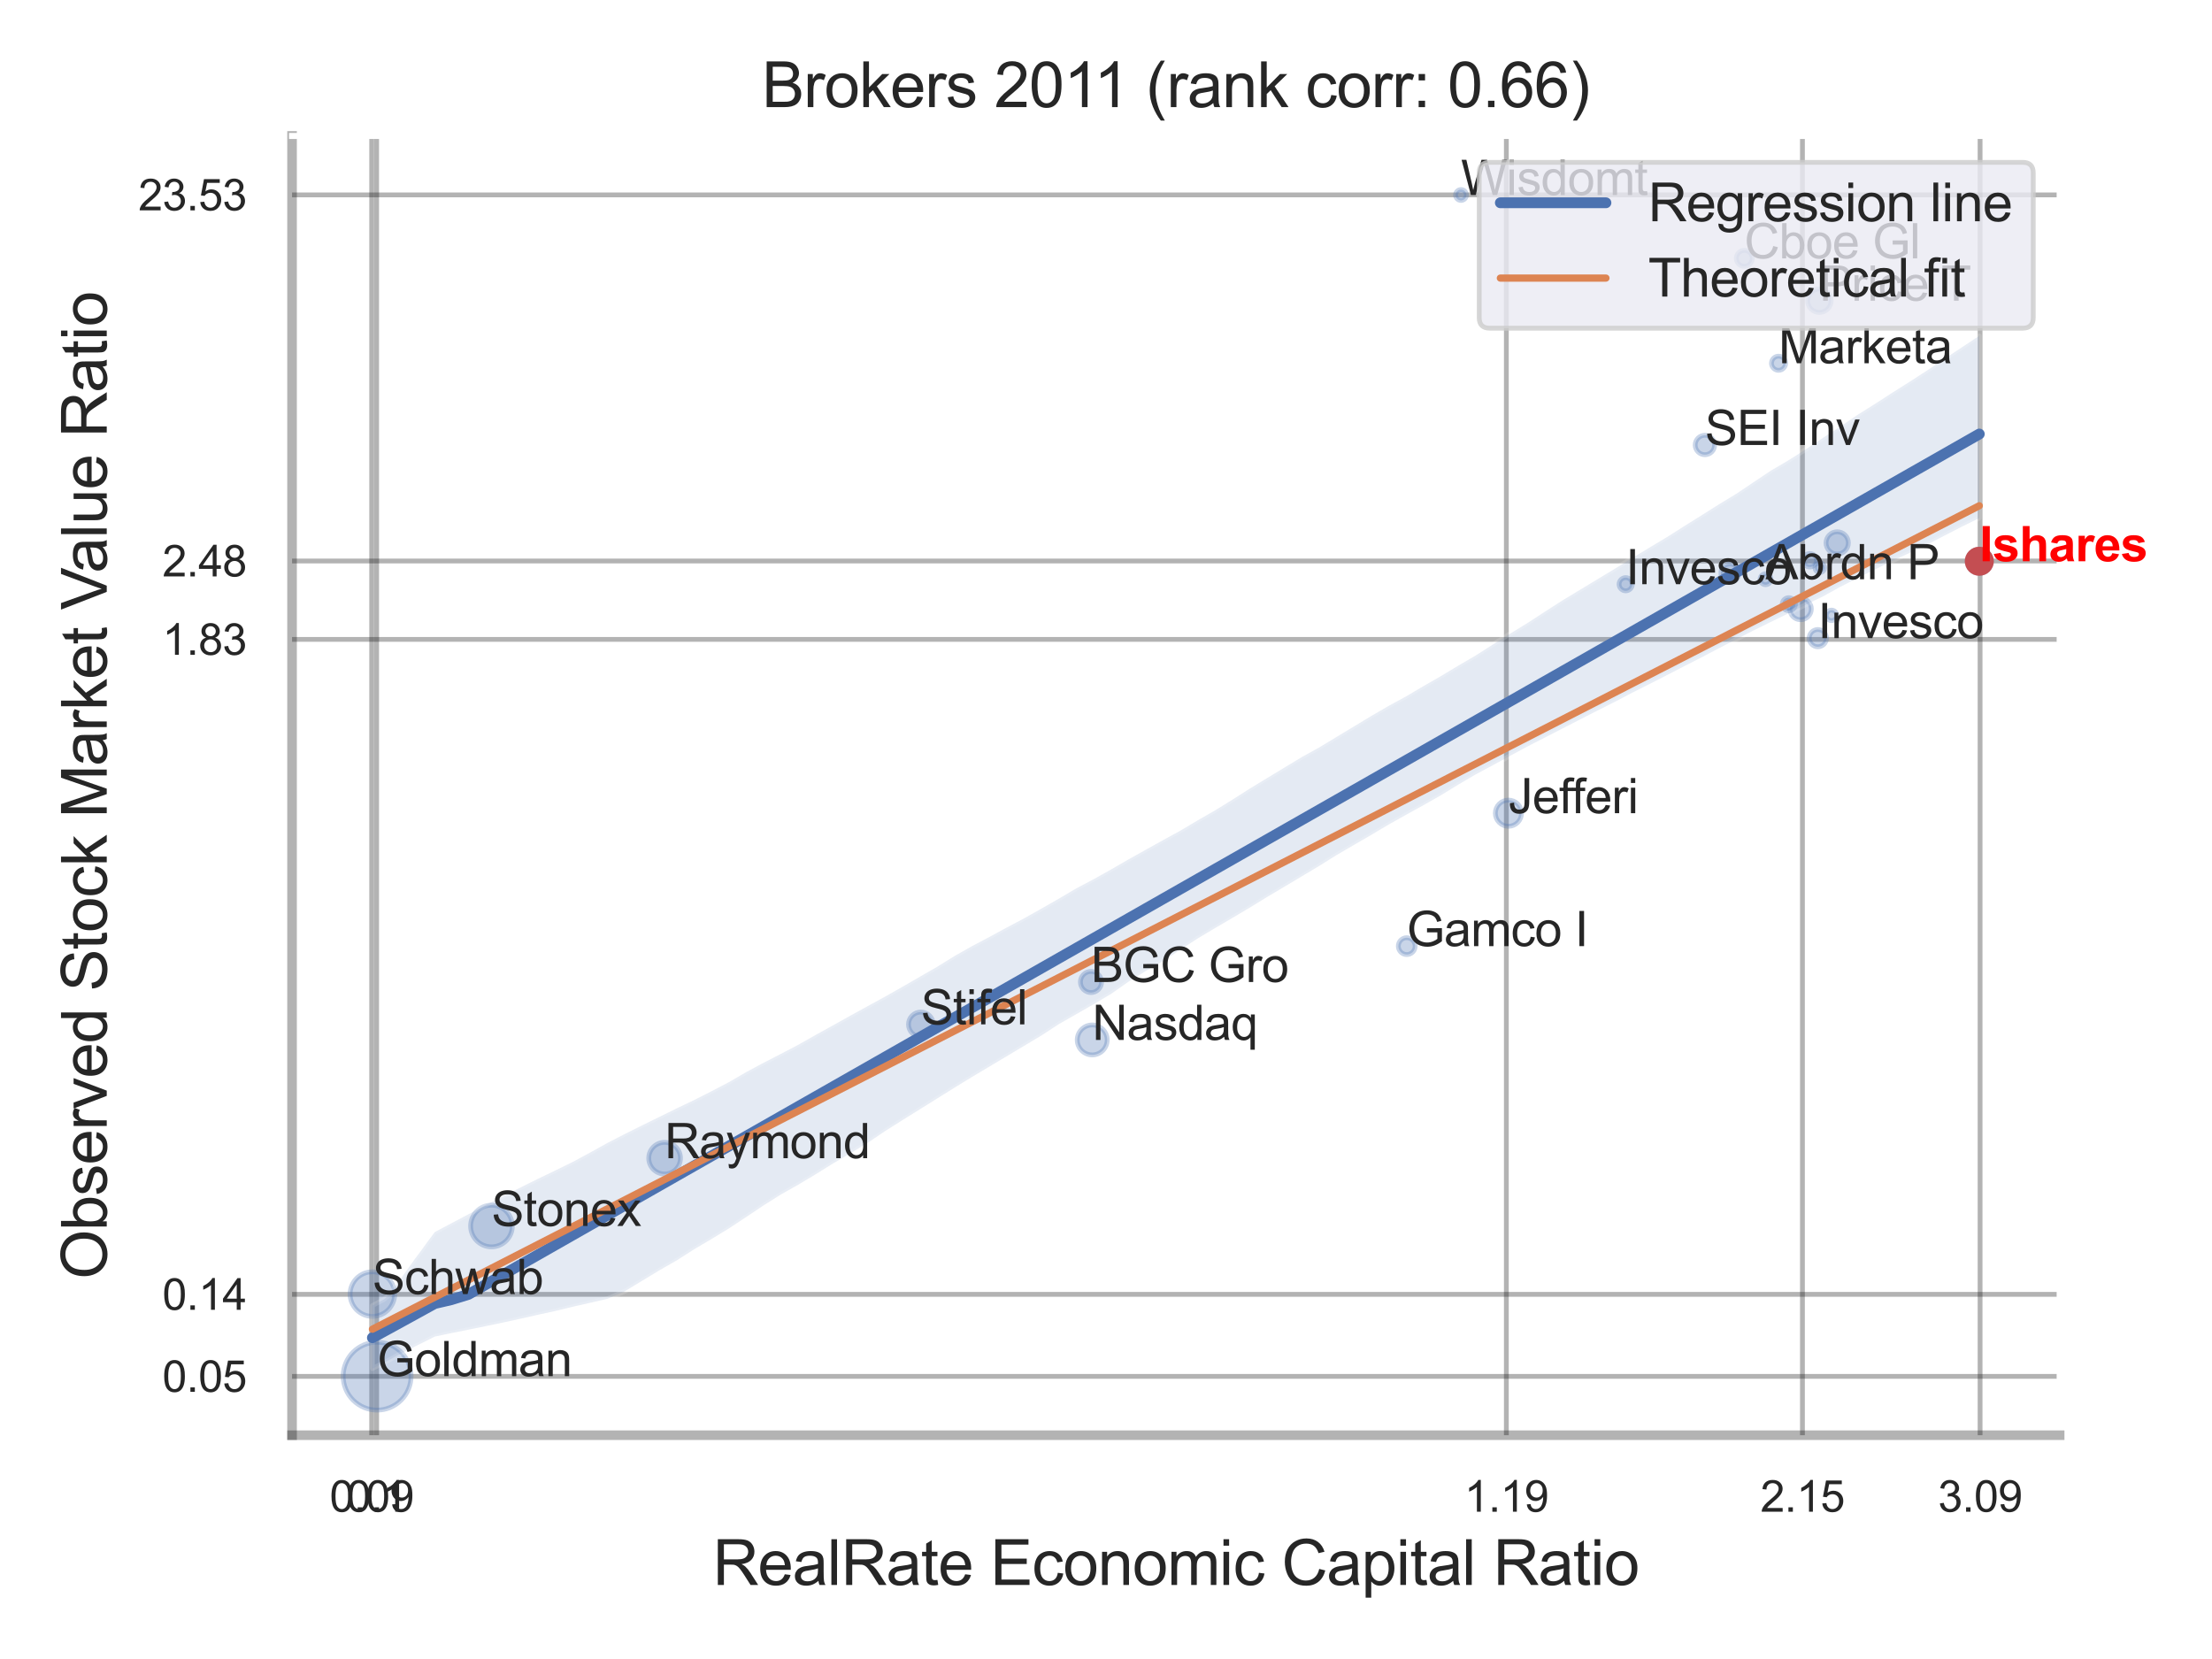 <?xml version="1.0" encoding="utf-8" standalone="no"?>
<!DOCTYPE svg PUBLIC "-//W3C//DTD SVG 1.1//EN"
  "http://www.w3.org/Graphics/SVG/1.1/DTD/svg11.dtd">
<svg xmlns:xlink="http://www.w3.org/1999/xlink" width="460.8pt" height="345.6pt" viewBox="0 0 460.8 345.6" xmlns="http://www.w3.org/2000/svg" version="1.1">
 <defs>
  <style type="text/css">*{stroke-linejoin: round; stroke-linecap: butt}</style>
 </defs>
 <g id="figure_1">
  <g id="patch_1">
   <path d="M 0 345.6 
L 460.8 345.6 
L 460.8 0 
L 0 0 
z
" style="fill: #ffffff"/>
  </g>
  <g id="axes_1">
   <g id="patch_2">
    <path d="M 60.84 298.98 
L 429.063 298.98 
L 429.063 28.32 
L 60.84 28.32 
z
" style="fill: #ffffff"/>
   </g>
   <g id="matplotlib.axis_1">
    <g id="xtick_1">
     <g id="line2d_1">
      <path d="M 77.429 298.98 
L 77.429 28.32 
" clip-path="url(#p348a9ab959)" style="fill: none; stroke: #000000; stroke-opacity: 0.3; stroke-linecap: round"/>
     </g>
     <g id="text_1">
      <!-- 0.09 -->
      <g style="fill: #262626" transform="translate(68.672 314.922) scale(0.09 -0.09)">
       <defs>
        <path id="ArialMT-30" d="M 266 2259 
Q 266 3072 433 3567 
Q 600 4063 929 4331 
Q 1259 4600 1759 4600 
Q 2128 4600 2406 4451 
Q 2684 4303 2865 4023 
Q 3047 3744 3150 3342 
Q 3253 2941 3253 2259 
Q 3253 1453 3087 958 
Q 2922 463 2592 192 
Q 2263 -78 1759 -78 
Q 1097 -78 719 397 
Q 266 969 266 2259 
z
M 844 2259 
Q 844 1131 1108 757 
Q 1372 384 1759 384 
Q 2147 384 2411 759 
Q 2675 1134 2675 2259 
Q 2675 3391 2411 3762 
Q 2147 4134 1753 4134 
Q 1366 4134 1134 3806 
Q 844 3388 844 2259 
z
" transform="scale(0.016)"/>
        <path id="ArialMT-2e" d="M 581 0 
L 581 641 
L 1222 641 
L 1222 0 
L 581 0 
z
" transform="scale(0.016)"/>
        <path id="ArialMT-39" d="M 350 1059 
L 891 1109 
Q 959 728 1153 556 
Q 1347 384 1650 384 
Q 1909 384 2104 503 
Q 2300 622 2425 820 
Q 2550 1019 2634 1356 
Q 2719 1694 2719 2044 
Q 2719 2081 2716 2156 
Q 2547 1888 2255 1720 
Q 1963 1553 1622 1553 
Q 1053 1553 659 1965 
Q 266 2378 266 3053 
Q 266 3750 677 4175 
Q 1088 4600 1706 4600 
Q 2153 4600 2523 4359 
Q 2894 4119 3086 3673 
Q 3278 3228 3278 2384 
Q 3278 1506 3087 986 
Q 2897 466 2520 194 
Q 2144 -78 1638 -78 
Q 1100 -78 759 220 
Q 419 519 350 1059 
z
M 2653 3081 
Q 2653 3566 2395 3850 
Q 2138 4134 1775 4134 
Q 1400 4134 1122 3828 
Q 844 3522 844 3034 
Q 844 2597 1108 2323 
Q 1372 2050 1759 2050 
Q 2150 2050 2401 2323 
Q 2653 2597 2653 3081 
z
" transform="scale(0.016)"/>
       </defs>
       <use xlink:href="#ArialMT-30"/>
       <use xlink:href="#ArialMT-2e" x="55.615"/>
       <use xlink:href="#ArialMT-30" x="83.398"/>
       <use xlink:href="#ArialMT-39" x="139.014"/>
      </g>
     </g>
    </g>
    <g id="xtick_2">
     <g id="line2d_2">
      <path d="M 78.458 298.98 
L 78.458 28.32 
" clip-path="url(#p348a9ab959)" style="fill: none; stroke: #000000; stroke-opacity: 0.3; stroke-linecap: round"/>
     </g>
     <g id="text_2">
      <!-- 0.1 -->
      <g style="fill: #262626" transform="translate(72.203 314.922) scale(0.09 -0.09)">
       <defs>
        <path id="ArialMT-31" d="M 2384 0 
L 1822 0 
L 1822 3584 
Q 1619 3391 1289 3197 
Q 959 3003 697 2906 
L 697 3450 
Q 1169 3672 1522 3987 
Q 1875 4303 2022 4600 
L 2384 4600 
L 2384 0 
z
" transform="scale(0.016)"/>
       </defs>
       <use xlink:href="#ArialMT-30"/>
       <use xlink:href="#ArialMT-2e" x="55.615"/>
       <use xlink:href="#ArialMT-31" x="83.398"/>
      </g>
     </g>
    </g>
    <g id="xtick_3">
     <g id="line2d_3">
      <path d="M 313.8 298.98 
L 313.8 28.32 
" clip-path="url(#p348a9ab959)" style="fill: none; stroke: #000000; stroke-opacity: 0.3; stroke-linecap: round"/>
     </g>
     <g id="text_3">
      <!-- 1.19 -->
      <g style="fill: #262626" transform="translate(305.043 314.922) scale(0.09 -0.09)">
       <use xlink:href="#ArialMT-31"/>
       <use xlink:href="#ArialMT-2e" x="55.615"/>
       <use xlink:href="#ArialMT-31" x="83.398"/>
       <use xlink:href="#ArialMT-39" x="139.014"/>
      </g>
     </g>
    </g>
    <g id="xtick_4">
     <g id="line2d_4">
      <path d="M 375.479 298.98 
L 375.479 28.32 
" clip-path="url(#p348a9ab959)" style="fill: none; stroke: #000000; stroke-opacity: 0.3; stroke-linecap: round"/>
     </g>
     <g id="text_4">
      <!-- 2.15 -->
      <g style="fill: #262626" transform="translate(366.721 314.922) scale(0.09 -0.09)">
       <defs>
        <path id="ArialMT-32" d="M 3222 541 
L 3222 0 
L 194 0 
Q 188 203 259 391 
Q 375 700 629 1000 
Q 884 1300 1366 1694 
Q 2113 2306 2375 2664 
Q 2638 3022 2638 3341 
Q 2638 3675 2398 3904 
Q 2159 4134 1775 4134 
Q 1369 4134 1125 3890 
Q 881 3647 878 3216 
L 300 3275 
Q 359 3922 746 4261 
Q 1134 4600 1788 4600 
Q 2447 4600 2831 4234 
Q 3216 3869 3216 3328 
Q 3216 3053 3103 2787 
Q 2991 2522 2730 2228 
Q 2469 1934 1863 1422 
Q 1356 997 1212 845 
Q 1069 694 975 541 
L 3222 541 
z
" transform="scale(0.016)"/>
        <path id="ArialMT-35" d="M 266 1200 
L 856 1250 
Q 922 819 1161 601 
Q 1400 384 1738 384 
Q 2144 384 2425 690 
Q 2706 997 2706 1503 
Q 2706 1984 2436 2262 
Q 2166 2541 1728 2541 
Q 1456 2541 1237 2417 
Q 1019 2294 894 2097 
L 366 2166 
L 809 4519 
L 3088 4519 
L 3088 3981 
L 1259 3981 
L 1013 2750 
Q 1425 3038 1878 3038 
Q 2478 3038 2890 2622 
Q 3303 2206 3303 1553 
Q 3303 931 2941 478 
Q 2500 -78 1738 -78 
Q 1113 -78 717 272 
Q 322 622 266 1200 
z
" transform="scale(0.016)"/>
       </defs>
       <use xlink:href="#ArialMT-32"/>
       <use xlink:href="#ArialMT-2e" x="55.615"/>
       <use xlink:href="#ArialMT-31" x="83.398"/>
       <use xlink:href="#ArialMT-35" x="139.014"/>
      </g>
     </g>
    </g>
    <g id="xtick_5">
     <g id="line2d_5">
      <path d="M 412.486 298.98 
L 412.486 28.32 
" clip-path="url(#p348a9ab959)" style="fill: none; stroke: #000000; stroke-opacity: 0.3; stroke-linecap: round"/>
     </g>
     <g id="text_5">
      <!-- 3.09 -->
      <g style="fill: #262626" transform="translate(403.728 314.922) scale(0.09 -0.09)">
       <defs>
        <path id="ArialMT-33" d="M 269 1209 
L 831 1284 
Q 928 806 1161 595 
Q 1394 384 1728 384 
Q 2125 384 2398 659 
Q 2672 934 2672 1341 
Q 2672 1728 2419 1979 
Q 2166 2231 1775 2231 
Q 1616 2231 1378 2169 
L 1441 2663 
Q 1497 2656 1531 2656 
Q 1891 2656 2178 2843 
Q 2466 3031 2466 3422 
Q 2466 3731 2256 3934 
Q 2047 4138 1716 4138 
Q 1388 4138 1169 3931 
Q 950 3725 888 3313 
L 325 3413 
Q 428 3978 793 4289 
Q 1159 4600 1703 4600 
Q 2078 4600 2393 4439 
Q 2709 4278 2876 4000 
Q 3044 3722 3044 3409 
Q 3044 3113 2884 2869 
Q 2725 2625 2413 2481 
Q 2819 2388 3044 2092 
Q 3269 1797 3269 1353 
Q 3269 753 2831 336 
Q 2394 -81 1725 -81 
Q 1122 -81 723 278 
Q 325 638 269 1209 
z
" transform="scale(0.016)"/>
       </defs>
       <use xlink:href="#ArialMT-33"/>
       <use xlink:href="#ArialMT-2e" x="55.615"/>
       <use xlink:href="#ArialMT-30" x="83.398"/>
       <use xlink:href="#ArialMT-39" x="139.014"/>
      </g>
     </g>
    </g>
    <g id="xtick_6"/>
    <g id="xtick_7"/>
    <g id="text_6">
     <!-- RealRate Economic Capital Ratio -->
     <g style="fill: #262626" transform="translate(148.493 330.174) scale(0.13 -0.13)">
      <defs>
       <path id="ArialMT-52" d="M 503 0 
L 503 4581 
L 2534 4581 
Q 3147 4581 3465 4457 
Q 3784 4334 3975 4021 
Q 4166 3709 4166 3331 
Q 4166 2844 3850 2509 
Q 3534 2175 2875 2084 
Q 3116 1969 3241 1856 
Q 3506 1613 3744 1247 
L 4541 0 
L 3778 0 
L 3172 953 
Q 2906 1366 2734 1584 
Q 2563 1803 2427 1890 
Q 2291 1978 2150 2013 
Q 2047 2034 1813 2034 
L 1109 2034 
L 1109 0 
L 503 0 
z
M 1109 2559 
L 2413 2559 
Q 2828 2559 3062 2645 
Q 3297 2731 3419 2920 
Q 3541 3109 3541 3331 
Q 3541 3656 3305 3865 
Q 3069 4075 2559 4075 
L 1109 4075 
L 1109 2559 
z
" transform="scale(0.016)"/>
       <path id="ArialMT-65" d="M 2694 1069 
L 3275 997 
Q 3138 488 2766 206 
Q 2394 -75 1816 -75 
Q 1088 -75 661 373 
Q 234 822 234 1631 
Q 234 2469 665 2931 
Q 1097 3394 1784 3394 
Q 2450 3394 2872 2941 
Q 3294 2488 3294 1666 
Q 3294 1616 3291 1516 
L 816 1516 
Q 847 969 1125 678 
Q 1403 388 1819 388 
Q 2128 388 2347 550 
Q 2566 713 2694 1069 
z
M 847 1978 
L 2700 1978 
Q 2663 2397 2488 2606 
Q 2219 2931 1791 2931 
Q 1403 2931 1139 2672 
Q 875 2413 847 1978 
z
" transform="scale(0.016)"/>
       <path id="ArialMT-61" d="M 2588 409 
Q 2275 144 1986 34 
Q 1697 -75 1366 -75 
Q 819 -75 525 192 
Q 231 459 231 875 
Q 231 1119 342 1320 
Q 453 1522 633 1644 
Q 813 1766 1038 1828 
Q 1203 1872 1538 1913 
Q 2219 1994 2541 2106 
Q 2544 2222 2544 2253 
Q 2544 2597 2384 2738 
Q 2169 2928 1744 2928 
Q 1347 2928 1158 2789 
Q 969 2650 878 2297 
L 328 2372 
Q 403 2725 575 2942 
Q 747 3159 1072 3276 
Q 1397 3394 1825 3394 
Q 2250 3394 2515 3294 
Q 2781 3194 2906 3042 
Q 3031 2891 3081 2659 
Q 3109 2516 3109 2141 
L 3109 1391 
Q 3109 606 3145 398 
Q 3181 191 3288 0 
L 2700 0 
Q 2613 175 2588 409 
z
M 2541 1666 
Q 2234 1541 1622 1453 
Q 1275 1403 1131 1340 
Q 988 1278 909 1158 
Q 831 1038 831 891 
Q 831 666 1001 516 
Q 1172 366 1500 366 
Q 1825 366 2078 508 
Q 2331 650 2450 897 
Q 2541 1088 2541 1459 
L 2541 1666 
z
" transform="scale(0.016)"/>
       <path id="ArialMT-6c" d="M 409 0 
L 409 4581 
L 972 4581 
L 972 0 
L 409 0 
z
" transform="scale(0.016)"/>
       <path id="ArialMT-74" d="M 1650 503 
L 1731 6 
Q 1494 -44 1306 -44 
Q 1000 -44 831 53 
Q 663 150 594 308 
Q 525 466 525 972 
L 525 2881 
L 113 2881 
L 113 3319 
L 525 3319 
L 525 4141 
L 1084 4478 
L 1084 3319 
L 1650 3319 
L 1650 2881 
L 1084 2881 
L 1084 941 
Q 1084 700 1114 631 
Q 1144 563 1211 522 
Q 1278 481 1403 481 
Q 1497 481 1650 503 
z
" transform="scale(0.016)"/>
       <path id="ArialMT-20" transform="scale(0.016)"/>
       <path id="ArialMT-45" d="M 506 0 
L 506 4581 
L 3819 4581 
L 3819 4041 
L 1113 4041 
L 1113 2638 
L 3647 2638 
L 3647 2100 
L 1113 2100 
L 1113 541 
L 3925 541 
L 3925 0 
L 506 0 
z
" transform="scale(0.016)"/>
       <path id="ArialMT-63" d="M 2588 1216 
L 3141 1144 
Q 3050 572 2676 248 
Q 2303 -75 1759 -75 
Q 1078 -75 664 370 
Q 250 816 250 1647 
Q 250 2184 428 2587 
Q 606 2991 970 3192 
Q 1334 3394 1763 3394 
Q 2303 3394 2647 3120 
Q 2991 2847 3088 2344 
L 2541 2259 
Q 2463 2594 2264 2762 
Q 2066 2931 1784 2931 
Q 1359 2931 1093 2626 
Q 828 2322 828 1663 
Q 828 994 1084 691 
Q 1341 388 1753 388 
Q 2084 388 2306 591 
Q 2528 794 2588 1216 
z
" transform="scale(0.016)"/>
       <path id="ArialMT-6f" d="M 213 1659 
Q 213 2581 725 3025 
Q 1153 3394 1769 3394 
Q 2453 3394 2887 2945 
Q 3322 2497 3322 1706 
Q 3322 1066 3130 698 
Q 2938 331 2570 128 
Q 2203 -75 1769 -75 
Q 1072 -75 642 372 
Q 213 819 213 1659 
z
M 791 1659 
Q 791 1022 1069 705 
Q 1347 388 1769 388 
Q 2188 388 2466 706 
Q 2744 1025 2744 1678 
Q 2744 2294 2464 2611 
Q 2184 2928 1769 2928 
Q 1347 2928 1069 2612 
Q 791 2297 791 1659 
z
" transform="scale(0.016)"/>
       <path id="ArialMT-6e" d="M 422 0 
L 422 3319 
L 928 3319 
L 928 2847 
Q 1294 3394 1984 3394 
Q 2284 3394 2536 3286 
Q 2788 3178 2913 3003 
Q 3038 2828 3088 2588 
Q 3119 2431 3119 2041 
L 3119 0 
L 2556 0 
L 2556 2019 
Q 2556 2363 2490 2533 
Q 2425 2703 2258 2804 
Q 2091 2906 1866 2906 
Q 1506 2906 1245 2678 
Q 984 2450 984 1813 
L 984 0 
L 422 0 
z
" transform="scale(0.016)"/>
       <path id="ArialMT-6d" d="M 422 0 
L 422 3319 
L 925 3319 
L 925 2853 
Q 1081 3097 1340 3245 
Q 1600 3394 1931 3394 
Q 2300 3394 2536 3241 
Q 2772 3088 2869 2813 
Q 3263 3394 3894 3394 
Q 4388 3394 4653 3120 
Q 4919 2847 4919 2278 
L 4919 0 
L 4359 0 
L 4359 2091 
Q 4359 2428 4304 2576 
Q 4250 2725 4106 2815 
Q 3963 2906 3769 2906 
Q 3419 2906 3187 2673 
Q 2956 2441 2956 1928 
L 2956 0 
L 2394 0 
L 2394 2156 
Q 2394 2531 2256 2718 
Q 2119 2906 1806 2906 
Q 1569 2906 1367 2781 
Q 1166 2656 1075 2415 
Q 984 2175 984 1722 
L 984 0 
L 422 0 
z
" transform="scale(0.016)"/>
       <path id="ArialMT-69" d="M 425 3934 
L 425 4581 
L 988 4581 
L 988 3934 
L 425 3934 
z
M 425 0 
L 425 3319 
L 988 3319 
L 988 0 
L 425 0 
z
" transform="scale(0.016)"/>
       <path id="ArialMT-43" d="M 3763 1606 
L 4369 1453 
Q 4178 706 3683 314 
Q 3188 -78 2472 -78 
Q 1731 -78 1267 223 
Q 803 525 561 1097 
Q 319 1669 319 2325 
Q 319 3041 592 3573 
Q 866 4106 1370 4382 
Q 1875 4659 2481 4659 
Q 3169 4659 3637 4309 
Q 4106 3959 4291 3325 
L 3694 3184 
Q 3534 3684 3231 3912 
Q 2928 4141 2469 4141 
Q 1941 4141 1586 3887 
Q 1231 3634 1087 3207 
Q 944 2781 944 2328 
Q 944 1744 1114 1308 
Q 1284 872 1643 656 
Q 2003 441 2422 441 
Q 2931 441 3284 734 
Q 3638 1028 3763 1606 
z
" transform="scale(0.016)"/>
       <path id="ArialMT-70" d="M 422 -1272 
L 422 3319 
L 934 3319 
L 934 2888 
Q 1116 3141 1344 3267 
Q 1572 3394 1897 3394 
Q 2322 3394 2647 3175 
Q 2972 2956 3137 2557 
Q 3303 2159 3303 1684 
Q 3303 1175 3120 767 
Q 2938 359 2589 142 
Q 2241 -75 1856 -75 
Q 1575 -75 1351 44 
Q 1128 163 984 344 
L 984 -1272 
L 422 -1272 
z
M 931 1641 
Q 931 1000 1190 694 
Q 1450 388 1819 388 
Q 2194 388 2461 705 
Q 2728 1022 2728 1688 
Q 2728 2322 2467 2637 
Q 2206 2953 1844 2953 
Q 1484 2953 1207 2617 
Q 931 2281 931 1641 
z
" transform="scale(0.016)"/>
      </defs>
      <use xlink:href="#ArialMT-52"/>
      <use xlink:href="#ArialMT-65" x="72.217"/>
      <use xlink:href="#ArialMT-61" x="127.832"/>
      <use xlink:href="#ArialMT-6c" x="183.447"/>
      <use xlink:href="#ArialMT-52" x="205.664"/>
      <use xlink:href="#ArialMT-61" x="277.881"/>
      <use xlink:href="#ArialMT-74" x="333.496"/>
      <use xlink:href="#ArialMT-65" x="361.279"/>
      <use xlink:href="#ArialMT-20" x="416.895"/>
      <use xlink:href="#ArialMT-45" x="444.678"/>
      <use xlink:href="#ArialMT-63" x="511.377"/>
      <use xlink:href="#ArialMT-6f" x="561.377"/>
      <use xlink:href="#ArialMT-6e" x="616.992"/>
      <use xlink:href="#ArialMT-6f" x="672.607"/>
      <use xlink:href="#ArialMT-6d" x="728.223"/>
      <use xlink:href="#ArialMT-69" x="811.523"/>
      <use xlink:href="#ArialMT-63" x="833.74"/>
      <use xlink:href="#ArialMT-20" x="883.74"/>
      <use xlink:href="#ArialMT-43" x="911.523"/>
      <use xlink:href="#ArialMT-61" x="983.74"/>
      <use xlink:href="#ArialMT-70" x="1039.355"/>
      <use xlink:href="#ArialMT-69" x="1094.971"/>
      <use xlink:href="#ArialMT-74" x="1117.188"/>
      <use xlink:href="#ArialMT-61" x="1144.971"/>
      <use xlink:href="#ArialMT-6c" x="1200.586"/>
      <use xlink:href="#ArialMT-20" x="1222.803"/>
      <use xlink:href="#ArialMT-52" x="1250.586"/>
      <use xlink:href="#ArialMT-61" x="1322.803"/>
      <use xlink:href="#ArialMT-74" x="1378.418"/>
      <use xlink:href="#ArialMT-69" x="1406.201"/>
      <use xlink:href="#ArialMT-6f" x="1428.418"/>
     </g>
    </g>
   </g>
   <g id="matplotlib.axis_2">
    <g id="ytick_1">
     <g id="line2d_6">
      <path d="M 60.84 286.721 
L 429.063 286.721 
" clip-path="url(#p348a9ab959)" style="fill: none; stroke: #000000; stroke-opacity: 0.3; stroke-linecap: round"/>
     </g>
     <g id="text_7">
      <!-- 0.05 -->
      <g style="fill: #262626" transform="translate(33.825 289.942) scale(0.09 -0.09)">
       <use xlink:href="#ArialMT-30"/>
       <use xlink:href="#ArialMT-2e" x="55.615"/>
       <use xlink:href="#ArialMT-30" x="83.398"/>
       <use xlink:href="#ArialMT-35" x="139.014"/>
      </g>
     </g>
    </g>
    <g id="ytick_2">
     <g id="line2d_7">
      <path d="M 60.84 269.634 
L 429.063 269.634 
" clip-path="url(#p348a9ab959)" style="fill: none; stroke: #000000; stroke-opacity: 0.3; stroke-linecap: round"/>
     </g>
     <g id="text_8">
      <!-- 0.14 -->
      <g style="fill: #262626" transform="translate(33.825 272.855) scale(0.09 -0.09)">
       <defs>
        <path id="ArialMT-34" d="M 2069 0 
L 2069 1097 
L 81 1097 
L 81 1613 
L 2172 4581 
L 2631 4581 
L 2631 1613 
L 3250 1613 
L 3250 1097 
L 2631 1097 
L 2631 0 
L 2069 0 
z
M 2069 1613 
L 2069 3678 
L 634 1613 
L 2069 1613 
z
" transform="scale(0.016)"/>
       </defs>
       <use xlink:href="#ArialMT-30"/>
       <use xlink:href="#ArialMT-2e" x="55.615"/>
       <use xlink:href="#ArialMT-31" x="83.398"/>
       <use xlink:href="#ArialMT-34" x="139.014"/>
      </g>
     </g>
    </g>
    <g id="ytick_3">
     <g id="line2d_8">
      <path d="M 60.84 133.192 
L 429.063 133.192 
" clip-path="url(#p348a9ab959)" style="fill: none; stroke: #000000; stroke-opacity: 0.3; stroke-linecap: round"/>
     </g>
     <g id="text_9">
      <!-- 1.83 -->
      <g style="fill: #262626" transform="translate(33.825 136.413) scale(0.09 -0.09)">
       <defs>
        <path id="ArialMT-38" d="M 1131 2484 
Q 781 2613 612 2850 
Q 444 3088 444 3419 
Q 444 3919 803 4259 
Q 1163 4600 1759 4600 
Q 2359 4600 2725 4251 
Q 3091 3903 3091 3403 
Q 3091 3084 2923 2848 
Q 2756 2613 2416 2484 
Q 2838 2347 3058 2040 
Q 3278 1734 3278 1309 
Q 3278 722 2862 322 
Q 2447 -78 1769 -78 
Q 1091 -78 675 323 
Q 259 725 259 1325 
Q 259 1772 486 2073 
Q 713 2375 1131 2484 
z
M 1019 3438 
Q 1019 3113 1228 2906 
Q 1438 2700 1772 2700 
Q 2097 2700 2305 2904 
Q 2513 3109 2513 3406 
Q 2513 3716 2298 3927 
Q 2084 4138 1766 4138 
Q 1444 4138 1231 3931 
Q 1019 3725 1019 3438 
z
M 838 1322 
Q 838 1081 952 856 
Q 1066 631 1291 507 
Q 1516 384 1775 384 
Q 2178 384 2440 643 
Q 2703 903 2703 1303 
Q 2703 1709 2433 1975 
Q 2163 2241 1756 2241 
Q 1359 2241 1098 1978 
Q 838 1716 838 1322 
z
" transform="scale(0.016)"/>
       </defs>
       <use xlink:href="#ArialMT-31"/>
       <use xlink:href="#ArialMT-2e" x="55.615"/>
       <use xlink:href="#ArialMT-38" x="83.398"/>
       <use xlink:href="#ArialMT-33" x="139.014"/>
      </g>
     </g>
    </g>
    <g id="ytick_4">
     <g id="line2d_9">
      <path d="M 60.84 116.861 
L 429.063 116.861 
" clip-path="url(#p348a9ab959)" style="fill: none; stroke: #000000; stroke-opacity: 0.3; stroke-linecap: round"/>
     </g>
     <g id="text_10">
      <!-- 2.48 -->
      <g style="fill: #262626" transform="translate(33.825 120.082) scale(0.09 -0.09)">
       <use xlink:href="#ArialMT-32"/>
       <use xlink:href="#ArialMT-2e" x="55.615"/>
       <use xlink:href="#ArialMT-34" x="83.398"/>
       <use xlink:href="#ArialMT-38" x="139.014"/>
      </g>
     </g>
    </g>
    <g id="ytick_5">
     <g id="line2d_10">
      <path d="M 60.84 40.601 
L 429.063 40.601 
" clip-path="url(#p348a9ab959)" style="fill: none; stroke: #000000; stroke-opacity: 0.3; stroke-linecap: round"/>
     </g>
     <g id="text_11">
      <!-- 23.53 -->
      <g style="fill: #262626" transform="translate(28.82 43.822) scale(0.09 -0.09)">
       <use xlink:href="#ArialMT-32"/>
       <use xlink:href="#ArialMT-33" x="55.615"/>
       <use xlink:href="#ArialMT-2e" x="111.23"/>
       <use xlink:href="#ArialMT-35" x="139.014"/>
       <use xlink:href="#ArialMT-33" x="194.629"/>
      </g>
     </g>
    </g>
    <g id="ytick_6"/>
    <g id="ytick_7"/>
    <g id="ytick_8"/>
    <g id="text_12">
     <!-- Observed Stock Market Value Ratio -->
     <g style="fill: #262626" transform="translate(22.237 266.489) rotate(-90) scale(0.13 -0.13)">
      <defs>
       <path id="ArialMT-4f" d="M 309 2231 
Q 309 3372 921 4017 
Q 1534 4663 2503 4663 
Q 3138 4663 3647 4359 
Q 4156 4056 4423 3514 
Q 4691 2972 4691 2284 
Q 4691 1588 4409 1038 
Q 4128 488 3612 205 
Q 3097 -78 2500 -78 
Q 1853 -78 1343 234 
Q 834 547 571 1087 
Q 309 1628 309 2231 
z
M 934 2222 
Q 934 1394 1379 917 
Q 1825 441 2497 441 
Q 3181 441 3623 922 
Q 4066 1403 4066 2288 
Q 4066 2847 3877 3264 
Q 3688 3681 3323 3911 
Q 2959 4141 2506 4141 
Q 1863 4141 1398 3698 
Q 934 3256 934 2222 
z
" transform="scale(0.016)"/>
       <path id="ArialMT-62" d="M 941 0 
L 419 0 
L 419 4581 
L 981 4581 
L 981 2947 
Q 1338 3394 1891 3394 
Q 2197 3394 2470 3270 
Q 2744 3147 2920 2923 
Q 3097 2700 3197 2384 
Q 3297 2069 3297 1709 
Q 3297 856 2875 390 
Q 2453 -75 1863 -75 
Q 1275 -75 941 416 
L 941 0 
z
M 934 1684 
Q 934 1088 1097 822 
Q 1363 388 1816 388 
Q 2184 388 2453 708 
Q 2722 1028 2722 1663 
Q 2722 2313 2464 2622 
Q 2206 2931 1841 2931 
Q 1472 2931 1203 2611 
Q 934 2291 934 1684 
z
" transform="scale(0.016)"/>
       <path id="ArialMT-73" d="M 197 991 
L 753 1078 
Q 800 744 1014 566 
Q 1228 388 1613 388 
Q 2000 388 2187 545 
Q 2375 703 2375 916 
Q 2375 1106 2209 1216 
Q 2094 1291 1634 1406 
Q 1016 1563 777 1677 
Q 538 1791 414 1992 
Q 291 2194 291 2438 
Q 291 2659 392 2848 
Q 494 3038 669 3163 
Q 800 3259 1026 3326 
Q 1253 3394 1513 3394 
Q 1903 3394 2198 3281 
Q 2494 3169 2634 2976 
Q 2775 2784 2828 2463 
L 2278 2388 
Q 2241 2644 2061 2787 
Q 1881 2931 1553 2931 
Q 1166 2931 1000 2803 
Q 834 2675 834 2503 
Q 834 2394 903 2306 
Q 972 2216 1119 2156 
Q 1203 2125 1616 2013 
Q 2213 1853 2448 1751 
Q 2684 1650 2818 1456 
Q 2953 1263 2953 975 
Q 2953 694 2789 445 
Q 2625 197 2315 61 
Q 2006 -75 1616 -75 
Q 969 -75 630 194 
Q 291 463 197 991 
z
" transform="scale(0.016)"/>
       <path id="ArialMT-72" d="M 416 0 
L 416 3319 
L 922 3319 
L 922 2816 
Q 1116 3169 1280 3281 
Q 1444 3394 1641 3394 
Q 1925 3394 2219 3213 
L 2025 2691 
Q 1819 2813 1613 2813 
Q 1428 2813 1281 2702 
Q 1134 2591 1072 2394 
Q 978 2094 978 1738 
L 978 0 
L 416 0 
z
" transform="scale(0.016)"/>
       <path id="ArialMT-76" d="M 1344 0 
L 81 3319 
L 675 3319 
L 1388 1331 
Q 1503 1009 1600 663 
Q 1675 925 1809 1294 
L 2547 3319 
L 3125 3319 
L 1869 0 
L 1344 0 
z
" transform="scale(0.016)"/>
       <path id="ArialMT-64" d="M 2575 0 
L 2575 419 
Q 2259 -75 1647 -75 
Q 1250 -75 917 144 
Q 584 363 401 755 
Q 219 1147 219 1656 
Q 219 2153 384 2558 
Q 550 2963 881 3178 
Q 1213 3394 1622 3394 
Q 1922 3394 2156 3267 
Q 2391 3141 2538 2938 
L 2538 4581 
L 3097 4581 
L 3097 0 
L 2575 0 
z
M 797 1656 
Q 797 1019 1065 703 
Q 1334 388 1700 388 
Q 2069 388 2326 689 
Q 2584 991 2584 1609 
Q 2584 2291 2321 2609 
Q 2059 2928 1675 2928 
Q 1300 2928 1048 2622 
Q 797 2316 797 1656 
z
" transform="scale(0.016)"/>
       <path id="ArialMT-53" d="M 288 1472 
L 859 1522 
Q 900 1178 1048 958 
Q 1197 738 1509 602 
Q 1822 466 2213 466 
Q 2559 466 2825 569 
Q 3091 672 3220 851 
Q 3350 1031 3350 1244 
Q 3350 1459 3225 1620 
Q 3100 1781 2813 1891 
Q 2628 1963 1997 2114 
Q 1366 2266 1113 2400 
Q 784 2572 623 2826 
Q 463 3081 463 3397 
Q 463 3744 659 4045 
Q 856 4347 1234 4503 
Q 1613 4659 2075 4659 
Q 2584 4659 2973 4495 
Q 3363 4331 3572 4012 
Q 3781 3694 3797 3291 
L 3216 3247 
Q 3169 3681 2898 3903 
Q 2628 4125 2100 4125 
Q 1550 4125 1298 3923 
Q 1047 3722 1047 3438 
Q 1047 3191 1225 3031 
Q 1400 2872 2139 2705 
Q 2878 2538 3153 2413 
Q 3553 2228 3743 1945 
Q 3934 1663 3934 1294 
Q 3934 928 3725 604 
Q 3516 281 3123 101 
Q 2731 -78 2241 -78 
Q 1619 -78 1198 103 
Q 778 284 539 648 
Q 300 1013 288 1472 
z
" transform="scale(0.016)"/>
       <path id="ArialMT-6b" d="M 425 0 
L 425 4581 
L 988 4581 
L 988 1969 
L 2319 3319 
L 3047 3319 
L 1778 2088 
L 3175 0 
L 2481 0 
L 1384 1697 
L 988 1316 
L 988 0 
L 425 0 
z
" transform="scale(0.016)"/>
       <path id="ArialMT-4d" d="M 475 0 
L 475 4581 
L 1388 4581 
L 2472 1338 
Q 2622 884 2691 659 
Q 2769 909 2934 1394 
L 4031 4581 
L 4847 4581 
L 4847 0 
L 4263 0 
L 4263 3834 
L 2931 0 
L 2384 0 
L 1059 3900 
L 1059 0 
L 475 0 
z
" transform="scale(0.016)"/>
       <path id="ArialMT-56" d="M 1803 0 
L 28 4581 
L 684 4581 
L 1875 1253 
Q 2019 853 2116 503 
Q 2222 878 2363 1253 
L 3600 4581 
L 4219 4581 
L 2425 0 
L 1803 0 
z
" transform="scale(0.016)"/>
       <path id="ArialMT-75" d="M 2597 0 
L 2597 488 
Q 2209 -75 1544 -75 
Q 1250 -75 995 37 
Q 741 150 617 320 
Q 494 491 444 738 
Q 409 903 409 1263 
L 409 3319 
L 972 3319 
L 972 1478 
Q 972 1038 1006 884 
Q 1059 663 1231 536 
Q 1403 409 1656 409 
Q 1909 409 2131 539 
Q 2353 669 2445 892 
Q 2538 1116 2538 1541 
L 2538 3319 
L 3100 3319 
L 3100 0 
L 2597 0 
z
" transform="scale(0.016)"/>
      </defs>
      <use xlink:href="#ArialMT-4f"/>
      <use xlink:href="#ArialMT-62" x="77.783"/>
      <use xlink:href="#ArialMT-73" x="133.398"/>
      <use xlink:href="#ArialMT-65" x="183.398"/>
      <use xlink:href="#ArialMT-72" x="239.014"/>
      <use xlink:href="#ArialMT-76" x="272.314"/>
      <use xlink:href="#ArialMT-65" x="322.314"/>
      <use xlink:href="#ArialMT-64" x="377.93"/>
      <use xlink:href="#ArialMT-20" x="433.545"/>
      <use xlink:href="#ArialMT-53" x="461.328"/>
      <use xlink:href="#ArialMT-74" x="528.027"/>
      <use xlink:href="#ArialMT-6f" x="555.811"/>
      <use xlink:href="#ArialMT-63" x="611.426"/>
      <use xlink:href="#ArialMT-6b" x="661.426"/>
      <use xlink:href="#ArialMT-20" x="711.426"/>
      <use xlink:href="#ArialMT-4d" x="739.209"/>
      <use xlink:href="#ArialMT-61" x="822.51"/>
      <use xlink:href="#ArialMT-72" x="878.125"/>
      <use xlink:href="#ArialMT-6b" x="911.426"/>
      <use xlink:href="#ArialMT-65" x="961.426"/>
      <use xlink:href="#ArialMT-74" x="1017.041"/>
      <use xlink:href="#ArialMT-20" x="1044.824"/>
      <use xlink:href="#ArialMT-56" x="1072.607"/>
      <use xlink:href="#ArialMT-61" x="1131.932"/>
      <use xlink:href="#ArialMT-6c" x="1187.547"/>
      <use xlink:href="#ArialMT-75" x="1209.764"/>
      <use xlink:href="#ArialMT-65" x="1265.379"/>
      <use xlink:href="#ArialMT-20" x="1320.994"/>
      <use xlink:href="#ArialMT-52" x="1348.777"/>
      <use xlink:href="#ArialMT-61" x="1420.994"/>
      <use xlink:href="#ArialMT-74" x="1476.609"/>
      <use xlink:href="#ArialMT-69" x="1504.393"/>
      <use xlink:href="#ArialMT-6f" x="1526.609"/>
     </g>
    </g>
   </g>
   <g id="PathCollection_1">
    <path d="M 314.236 172.13 
C 314.959 172.13 315.653 171.843 316.165 171.331 
C 316.676 170.82 316.963 170.126 316.963 169.403 
C 316.963 168.68 316.676 167.986 316.165 167.474 
C 315.653 166.963 314.959 166.676 314.236 166.676 
C 313.513 166.676 312.819 166.963 312.308 167.474 
C 311.796 167.986 311.509 168.68 311.509 169.403 
C 311.509 170.126 311.796 170.82 312.308 171.331 
C 312.819 171.843 313.513 172.13 314.236 172.13 
z
" clip-path="url(#p348a9ab959)" style="fill: #4c72b0; fill-opacity: 0.3; stroke: #4c72b0; stroke-opacity: 0.3"/>
    <path d="M 77.577 274.226 
C 78.809 274.226 79.99 273.736 80.861 272.865 
C 81.732 271.995 82.221 270.813 82.221 269.582 
C 82.221 268.35 81.732 267.169 80.861 266.298 
C 79.99 265.428 78.809 264.938 77.577 264.938 
C 76.346 264.938 75.165 265.428 74.294 266.298 
C 73.423 267.169 72.934 268.35 72.934 269.582 
C 72.934 270.813 73.423 271.995 74.294 272.865 
C 75.165 273.736 76.346 274.226 77.577 274.226 
z
" clip-path="url(#p348a9ab959)" style="fill: #4c72b0; fill-opacity: 0.3; stroke: #4c72b0; stroke-opacity: 0.3"/>
    <path d="M 355.165 94.724 
C 355.702 94.724 356.217 94.511 356.597 94.131 
C 356.976 93.752 357.19 93.237 357.19 92.7 
C 357.19 92.163 356.976 91.648 356.597 91.268 
C 356.217 90.889 355.702 90.675 355.165 90.675 
C 354.628 90.675 354.113 90.889 353.733 91.268 
C 353.354 91.648 353.14 92.163 353.14 92.7 
C 353.14 93.237 353.354 93.752 353.733 94.131 
C 354.113 94.511 354.628 94.724 355.165 94.724 
z
" clip-path="url(#p348a9ab959)" style="fill: #4c72b0; fill-opacity: 0.3; stroke: #4c72b0; stroke-opacity: 0.3"/>
    <path d="M 138.449 244.573 
C 139.324 244.573 140.165 244.225 140.784 243.606 
C 141.403 242.986 141.751 242.146 141.751 241.271 
C 141.751 240.395 141.403 239.555 140.784 238.935 
C 140.165 238.316 139.324 237.968 138.449 237.968 
C 137.573 237.968 136.733 238.316 136.114 238.935 
C 135.494 239.555 135.146 240.395 135.146 241.271 
C 135.146 242.146 135.494 242.986 136.114 243.606 
C 136.733 244.225 137.573 244.573 138.449 244.573 
z
" clip-path="url(#p348a9ab959)" style="fill: #4c72b0; fill-opacity: 0.3; stroke: #4c72b0; stroke-opacity: 0.3"/>
    <path d="M 191.83 215.971 
C 192.513 215.971 193.167 215.7 193.65 215.218 
C 194.133 214.735 194.404 214.08 194.404 213.398 
C 194.404 212.715 194.133 212.061 193.65 211.578 
C 193.167 211.095 192.513 210.824 191.83 210.824 
C 191.148 210.824 190.493 211.095 190.01 211.578 
C 189.528 212.061 189.257 212.715 189.257 213.398 
C 189.257 214.08 189.528 214.735 190.01 215.218 
C 190.493 215.7 191.148 215.971 191.83 215.971 
z
" clip-path="url(#p348a9ab959)" style="fill: #4c72b0; fill-opacity: 0.3; stroke: #4c72b0; stroke-opacity: 0.3"/>
    <path d="M 304.35 41.753 
C 304.65 41.753 304.938 41.634 305.15 41.422 
C 305.362 41.21 305.481 40.923 305.481 40.623 
C 305.481 40.323 305.362 40.035 305.15 39.823 
C 304.938 39.611 304.65 39.492 304.35 39.492 
C 304.05 39.492 303.763 39.611 303.551 39.823 
C 303.339 40.035 303.219 40.323 303.219 40.623 
C 303.219 40.923 303.339 41.21 303.551 41.422 
C 303.763 41.634 304.05 41.753 304.35 41.753 
z
" clip-path="url(#p348a9ab959)" style="fill: #4c72b0; fill-opacity: 0.3; stroke: #4c72b0; stroke-opacity: 0.3"/>
    <path d="M 78.56 293.748 
C 80.435 293.748 82.234 293.003 83.56 291.677 
C 84.886 290.351 85.631 288.553 85.631 286.677 
C 85.631 284.802 84.886 283.003 83.56 281.677 
C 82.234 280.351 80.435 279.606 78.56 279.606 
C 76.685 279.606 74.886 280.351 73.56 281.677 
C 72.234 283.003 71.489 284.802 71.489 286.677 
C 71.489 288.553 72.234 290.351 73.56 291.677 
C 74.886 293.003 76.685 293.748 78.56 293.748 
z
" clip-path="url(#p348a9ab959)" style="fill: #4c72b0; fill-opacity: 0.3; stroke: #4c72b0; stroke-opacity: 0.3"/>
    <path d="M 102.383 259.743 
C 103.535 259.743 104.64 259.285 105.454 258.471 
C 106.269 257.656 106.726 256.552 106.726 255.4 
C 106.726 254.248 106.269 253.143 105.454 252.329 
C 104.64 251.515 103.535 251.057 102.383 251.057 
C 101.232 251.057 100.127 251.515 99.312 252.329 
C 98.498 253.143 98.04 254.248 98.04 255.4 
C 98.04 256.552 98.498 257.656 99.312 258.471 
C 100.127 259.285 101.232 259.743 102.383 259.743 
z
" clip-path="url(#p348a9ab959)" style="fill: #4c72b0; fill-opacity: 0.3; stroke: #4c72b0; stroke-opacity: 0.3"/>
    <path d="M 293.053 198.851 
C 293.518 198.851 293.964 198.666 294.293 198.337 
C 294.623 198.008 294.807 197.561 294.807 197.096 
C 294.807 196.631 294.623 196.184 294.293 195.855 
C 293.964 195.526 293.518 195.341 293.053 195.341 
C 292.587 195.341 292.141 195.526 291.812 195.855 
C 291.483 196.184 291.298 196.631 291.298 197.096 
C 291.298 197.561 291.483 198.008 291.812 198.337 
C 292.141 198.666 292.587 198.851 293.053 198.851 
z
" clip-path="url(#p348a9ab959)" style="fill: #4c72b0; fill-opacity: 0.3; stroke: #4c72b0; stroke-opacity: 0.3"/>
    <path d="M 227.273 206.767 
C 227.857 206.767 228.417 206.535 228.83 206.122 
C 229.242 205.709 229.474 205.149 229.474 204.565 
C 229.474 203.981 229.242 203.421 228.83 203.008 
C 228.417 202.595 227.857 202.363 227.273 202.363 
C 226.689 202.363 226.129 202.595 225.716 203.008 
C 225.303 203.421 225.071 203.981 225.071 204.565 
C 225.071 205.149 225.303 205.709 225.716 206.122 
C 226.129 206.535 226.689 206.767 227.273 206.767 
z
" clip-path="url(#p348a9ab959)" style="fill: #4c72b0; fill-opacity: 0.3; stroke: #4c72b0; stroke-opacity: 0.3"/>
    <path d="M 379.008 65.09 
C 379.657 65.09 380.28 64.832 380.739 64.373 
C 381.199 63.914 381.457 63.291 381.457 62.641 
C 381.457 61.992 381.199 61.369 380.739 60.91 
C 380.28 60.451 379.657 60.193 379.008 60.193 
C 378.358 60.193 377.735 60.451 377.276 60.91 
C 376.817 61.369 376.559 61.992 376.559 62.641 
C 376.559 63.291 376.817 63.914 377.276 64.373 
C 377.735 64.832 378.358 65.09 379.008 65.09 
z
" clip-path="url(#p348a9ab959)" style="fill: #4c72b0; fill-opacity: 0.3; stroke: #4c72b0; stroke-opacity: 0.3"/>
    <path d="M 227.53 219.755 
C 228.357 219.755 229.15 219.426 229.735 218.842 
C 230.32 218.257 230.649 217.463 230.649 216.636 
C 230.649 215.809 230.32 215.016 229.735 214.431 
C 229.15 213.846 228.357 213.517 227.53 213.517 
C 226.703 213.517 225.909 213.846 225.324 214.431 
C 224.739 215.016 224.411 215.809 224.411 216.636 
C 224.411 217.463 224.739 218.257 225.324 218.842 
C 225.909 219.426 226.703 219.755 227.53 219.755 
z
" clip-path="url(#p348a9ab959)" style="fill: #4c72b0; fill-opacity: 0.3; stroke: #4c72b0; stroke-opacity: 0.3"/>
    <path d="M 370.504 77.145 
C 370.895 77.145 371.27 76.99 371.546 76.713 
C 371.823 76.437 371.978 76.062 371.978 75.671 
C 371.978 75.281 371.823 74.906 371.546 74.63 
C 371.27 74.353 370.895 74.198 370.504 74.198 
C 370.114 74.198 369.739 74.353 369.462 74.63 
C 369.186 74.906 369.031 75.281 369.031 75.671 
C 369.031 76.062 369.186 76.437 369.462 76.713 
C 369.739 76.99 370.114 77.145 370.504 77.145 
z
" clip-path="url(#p348a9ab959)" style="fill: #4c72b0; fill-opacity: 0.3; stroke: #4c72b0; stroke-opacity: 0.3"/>
    <path d="M 382.722 115.424 
C 383.339 115.424 383.93 115.178 384.366 114.742 
C 384.803 114.306 385.048 113.715 385.048 113.098 
C 385.048 112.481 384.803 111.889 384.366 111.453 
C 383.93 111.017 383.339 110.772 382.722 110.772 
C 382.105 110.772 381.513 111.017 381.077 111.453 
C 380.641 111.889 380.396 112.481 380.396 113.098 
C 380.396 113.715 380.641 114.306 381.077 114.742 
C 381.513 115.178 382.105 115.424 382.722 115.424 
z
" clip-path="url(#p348a9ab959)" style="fill: #4c72b0; fill-opacity: 0.3; stroke: #4c72b0; stroke-opacity: 0.3"/>
    <path d="M 375.092 129.097 
C 375.687 129.097 376.257 128.861 376.677 128.441 
C 377.097 128.021 377.333 127.451 377.333 126.856 
C 377.333 126.262 377.097 125.692 376.677 125.271 
C 376.257 124.851 375.687 124.615 375.092 124.615 
C 374.498 124.615 373.928 124.851 373.507 125.271 
C 373.087 125.692 372.851 126.262 372.851 126.856 
C 372.851 127.451 373.087 128.021 373.507 128.441 
C 373.928 128.861 374.498 129.097 375.092 129.097 
z
" clip-path="url(#p348a9ab959)" style="fill: #4c72b0; fill-opacity: 0.3; stroke: #4c72b0; stroke-opacity: 0.3"/>
    <path d="M 412.325 119.445 
C 412.995 119.445 413.638 119.179 414.112 118.705 
C 414.585 118.232 414.851 117.589 414.851 116.919 
C 414.851 116.249 414.585 115.607 414.112 115.133 
C 413.638 114.659 412.995 114.393 412.325 114.393 
C 411.655 114.393 411.013 114.659 410.539 115.133 
C 410.065 115.607 409.799 116.249 409.799 116.919 
C 409.799 117.589 410.065 118.232 410.539 118.705 
C 411.013 119.179 411.655 119.445 412.325 119.445 
z
" clip-path="url(#p348a9ab959)" style="fill: #4c72b0; fill-opacity: 0.3; stroke: #4c72b0; stroke-opacity: 0.3"/>
    <path d="M 363.372 55.486 
C 363.814 55.486 364.238 55.31 364.551 54.998 
C 364.864 54.685 365.039 54.261 365.039 53.819 
C 365.039 53.377 364.864 52.953 364.551 52.64 
C 364.238 52.328 363.814 52.152 363.372 52.152 
C 362.93 52.152 362.506 52.328 362.194 52.64 
C 361.881 52.953 361.705 53.377 361.705 53.819 
C 361.705 54.261 361.881 54.685 362.194 54.998 
C 362.506 55.31 362.93 55.486 363.372 55.486 
z
" clip-path="url(#p348a9ab959)" style="fill: #4c72b0; fill-opacity: 0.3; stroke: #4c72b0; stroke-opacity: 0.3"/>
    <path d="M 372.639 127.244 
C 373.002 127.244 373.351 127.1 373.607 126.844 
C 373.864 126.587 374.008 126.239 374.008 125.876 
C 374.008 125.513 373.864 125.165 373.607 124.908 
C 373.351 124.651 373.002 124.507 372.639 124.507 
C 372.276 124.507 371.928 124.651 371.672 124.908 
C 371.415 125.165 371.271 125.513 371.271 125.876 
C 371.271 126.239 371.415 126.587 371.672 126.844 
C 371.928 127.1 372.276 127.244 372.639 127.244 
z
" clip-path="url(#p348a9ab959)" style="fill: #4c72b0; fill-opacity: 0.3; stroke: #4c72b0; stroke-opacity: 0.3"/>
    <path d="M 377.007 118.12 
C 377.38 118.12 377.738 117.972 378.002 117.708 
C 378.265 117.444 378.413 117.087 378.413 116.714 
C 378.413 116.341 378.265 115.983 378.002 115.719 
C 377.738 115.456 377.38 115.308 377.007 115.308 
C 376.634 115.308 376.277 115.456 376.013 115.719 
C 375.749 115.983 375.601 116.341 375.601 116.714 
C 375.601 117.087 375.749 117.444 376.013 117.708 
C 376.277 117.972 376.634 118.12 377.007 118.12 
z
" clip-path="url(#p348a9ab959)" style="fill: #4c72b0; fill-opacity: 0.3; stroke: #4c72b0; stroke-opacity: 0.3"/>
    <path d="M 381.531 129.282 
C 381.821 129.282 382.098 129.167 382.303 128.962 
C 382.508 128.758 382.623 128.48 382.623 128.191 
C 382.623 127.901 382.508 127.624 382.303 127.419 
C 382.098 127.214 381.821 127.099 381.531 127.099 
C 381.242 127.099 380.964 127.214 380.76 127.419 
C 380.555 127.624 380.44 127.901 380.44 128.191 
C 380.44 128.48 380.555 128.758 380.76 128.962 
C 380.964 129.167 381.242 129.282 381.531 129.282 
z
" clip-path="url(#p348a9ab959)" style="fill: #4c72b0; fill-opacity: 0.3; stroke: #4c72b0; stroke-opacity: 0.3"/>
    <path d="M 360.383 121.267 
C 360.883 121.267 361.364 121.068 361.718 120.714 
C 362.071 120.36 362.27 119.88 362.27 119.379 
C 362.27 118.879 362.071 118.399 361.718 118.045 
C 361.364 117.691 360.883 117.492 360.383 117.492 
C 359.882 117.492 359.402 117.691 359.048 118.045 
C 358.694 118.399 358.495 118.879 358.495 119.379 
C 358.495 119.88 358.694 120.36 359.048 120.714 
C 359.402 121.068 359.882 121.267 360.383 121.267 
z
" clip-path="url(#p348a9ab959)" style="fill: #4c72b0; fill-opacity: 0.3; stroke: #4c72b0; stroke-opacity: 0.3"/>
    <path d="M 338.663 123.083 
C 339.028 123.083 339.379 122.938 339.637 122.68 
C 339.895 122.421 340.041 122.071 340.041 121.706 
C 340.041 121.34 339.895 120.99 339.637 120.731 
C 339.379 120.473 339.028 120.328 338.663 120.328 
C 338.297 120.328 337.947 120.473 337.689 120.731 
C 337.43 120.99 337.285 121.34 337.285 121.706 
C 337.285 122.071 337.43 122.421 337.689 122.68 
C 337.947 122.938 338.297 123.083 338.663 123.083 
z
" clip-path="url(#p348a9ab959)" style="fill: #4c72b0; fill-opacity: 0.3; stroke: #4c72b0; stroke-opacity: 0.3"/>
    <path d="M 379.097 119.275 
C 379.364 119.275 379.62 119.169 379.809 118.98 
C 379.998 118.792 380.104 118.535 380.104 118.268 
C 380.104 118.001 379.998 117.745 379.809 117.556 
C 379.62 117.367 379.364 117.261 379.097 117.261 
C 378.83 117.261 378.574 117.367 378.385 117.556 
C 378.196 117.745 378.09 118.001 378.09 118.268 
C 378.09 118.535 378.196 118.792 378.385 118.98 
C 378.574 119.169 378.83 119.275 379.097 119.275 
z
" clip-path="url(#p348a9ab959)" style="fill: #4c72b0; fill-opacity: 0.3; stroke: #4c72b0; stroke-opacity: 0.3"/>
    <path d="M 378.69 134.735 
C 379.167 134.735 379.625 134.545 379.962 134.208 
C 380.299 133.871 380.489 133.413 380.489 132.936 
C 380.489 132.459 380.299 132.001 379.962 131.664 
C 379.625 131.327 379.167 131.137 378.69 131.137 
C 378.213 131.137 377.755 131.327 377.418 131.664 
C 377.081 132.001 376.891 132.459 376.891 132.936 
C 376.891 133.413 377.081 133.871 377.418 134.208 
C 377.755 134.545 378.213 134.735 378.69 134.735 
z
" clip-path="url(#p348a9ab959)" style="fill: #4c72b0; fill-opacity: 0.3; stroke: #4c72b0; stroke-opacity: 0.3"/>
    <path d="M 367.8 121.804 
C 368.102 121.804 368.392 121.684 368.606 121.47 
C 368.82 121.256 368.94 120.966 368.94 120.664 
C 368.94 120.361 368.82 120.071 368.606 119.857 
C 368.392 119.643 368.102 119.523 367.8 119.523 
C 367.497 119.523 367.207 119.643 366.993 119.857 
C 366.779 120.071 366.659 120.361 366.659 120.664 
C 366.659 120.966 366.779 121.256 366.993 121.47 
C 367.207 121.684 367.497 121.804 367.8 121.804 
z
" clip-path="url(#p348a9ab959)" style="fill: #4c72b0; fill-opacity: 0.3; stroke: #4c72b0; stroke-opacity: 0.3"/>
   </g>
   <g id="PolyCollection_1">
    <defs>
     <path id="m201fd9a436" d="M 77.577 -73.626 
L 77.577 -60.507 
L 78.787 -61.116 
L 80.015 -61.735 
L 81.262 -62.383 
L 82.529 -63.099 
L 83.816 -63.782 
L 85.124 -64.437 
L 86.454 -65.104 
L 87.806 -65.781 
L 89.181 -66.47 
L 90.58 -67.17 
L 93.964 -67.882 
L 97.582 -68.607 
L 101.2 -69.345 
L 104.818 -70.097 
L 108.435 -70.89 
L 112.053 -71.709 
L 115.671 -72.496 
L 119.289 -73.374 
L 122.906 -74.198 
L 126.524 -75.032 
L 130.142 -76.598 
L 133.76 -78.788 
L 137.377 -80.979 
L 140.995 -83.051 
L 144.613 -85.361 
L 148.23 -87.498 
L 151.848 -89.699 
L 155.466 -92.088 
L 159.084 -94.507 
L 162.701 -96.788 
L 166.319 -98.822 
L 169.937 -100.991 
L 173.555 -103.243 
L 177.172 -105.36 
L 180.79 -107.552 
L 184.408 -109.996 
L 188.026 -112.274 
L 191.643 -114.53 
L 195.261 -116.788 
L 198.879 -119.045 
L 202.497 -121.258 
L 206.114 -123.418 
L 209.732 -125.578 
L 213.35 -127.738 
L 216.967 -129.903 
L 220.585 -132.263 
L 224.203 -134.332 
L 227.821 -136.401 
L 231.438 -138.542 
L 235.056 -141.082 
L 238.674 -143.323 
L 242.292 -145.409 
L 245.909 -147.768 
L 249.527 -150.122 
L 253.145 -152.282 
L 256.763 -154.4 
L 260.38 -156.548 
L 263.998 -158.764 
L 267.616 -160.916 
L 271.234 -163.075 
L 274.851 -165.238 
L 278.469 -167.496 
L 282.087 -169.607 
L 285.705 -171.703 
L 289.322 -173.858 
L 292.94 -175.883 
L 296.558 -177.881 
L 300.175 -179.937 
L 303.793 -182.155 
L 307.411 -184.275 
L 311.029 -186.212 
L 314.646 -188.185 
L 318.264 -190.131 
L 321.882 -191.988 
L 325.5 -193.844 
L 329.117 -195.704 
L 332.735 -197.554 
L 336.353 -199.375 
L 339.971 -201.272 
L 343.588 -203.09 
L 347.206 -204.934 
L 350.824 -206.806 
L 354.442 -208.65 
L 358.059 -210.552 
L 361.677 -212.424 
L 365.295 -214.269 
L 368.912 -216.049 
L 372.53 -217.805 
L 376.148 -219.617 
L 379.766 -221.365 
L 383.383 -223.359 
L 387.001 -225.213 
L 390.619 -226.993 
L 394.237 -228.773 
L 397.854 -230.45 
L 401.472 -232.155 
L 405.09 -234.036 
L 408.708 -235.897 
L 412.325 -237.677 
L 412.325 -275.642 
L 412.325 -275.642 
L 408.708 -273.254 
L 405.09 -270.865 
L 401.472 -268.44 
L 397.854 -266.094 
L 394.237 -263.814 
L 390.619 -261.472 
L 387.001 -259.203 
L 383.383 -256.741 
L 379.766 -254.393 
L 376.148 -251.978 
L 372.53 -249.681 
L 368.912 -247.555 
L 365.295 -245.141 
L 361.677 -242.713 
L 358.059 -240.52 
L 354.442 -238.232 
L 350.824 -235.976 
L 347.206 -233.676 
L 343.588 -231.505 
L 339.971 -229.318 
L 336.353 -227.089 
L 332.735 -224.901 
L 329.117 -222.716 
L 325.5 -220.529 
L 321.882 -218.207 
L 318.264 -215.85 
L 314.646 -213.629 
L 311.029 -211.357 
L 307.411 -209.044 
L 303.793 -206.934 
L 300.175 -204.758 
L 296.558 -202.679 
L 292.94 -200.54 
L 289.322 -198.571 
L 285.705 -196.472 
L 282.087 -194.289 
L 278.469 -192.102 
L 274.851 -189.915 
L 271.234 -187.911 
L 267.616 -185.724 
L 263.998 -183.534 
L 260.38 -181.337 
L 256.763 -179.028 
L 253.145 -176.794 
L 249.527 -174.717 
L 245.909 -172.569 
L 242.292 -170.589 
L 238.674 -168.572 
L 235.056 -166.554 
L 231.438 -164.462 
L 227.821 -162.436 
L 224.203 -160.528 
L 220.585 -158.393 
L 216.967 -156.324 
L 213.35 -154.293 
L 209.732 -152.381 
L 206.114 -150.412 
L 202.497 -148.505 
L 198.879 -146.461 
L 195.261 -144.214 
L 191.643 -142.139 
L 188.026 -140.048 
L 184.408 -137.995 
L 180.79 -136.021 
L 177.172 -134.034 
L 173.555 -132.012 
L 169.937 -130.013 
L 166.319 -127.963 
L 162.701 -126.07 
L 159.084 -124.209 
L 155.466 -122.27 
L 151.848 -120.168 
L 148.23 -118.276 
L 144.613 -116.445 
L 140.995 -114.713 
L 137.377 -112.938 
L 133.76 -111.153 
L 130.142 -109.356 
L 126.524 -107.49 
L 122.906 -105.48 
L 119.289 -103.541 
L 115.671 -101.761 
L 112.053 -100.022 
L 108.435 -98.22 
L 104.818 -96.425 
L 101.2 -94.583 
L 97.582 -92.641 
L 93.964 -90.735 
L 90.58 -88.937 
L 89.181 -87.08 
L 87.806 -85.169 
L 86.454 -83.366 
L 85.124 -81.515 
L 83.816 -79.677 
L 82.529 -77.879 
L 81.262 -76.003 
L 80.015 -74.935 
L 78.787 -74.283 
L 77.577 -73.626 
z
" style="stroke: #ffffff; stroke-opacity: 0.15"/>
    </defs>
    <g clip-path="url(#p348a9ab959)">
     <use xlink:href="#m201fd9a436" x="0" y="345.6" style="fill: #4c72b0; fill-opacity: 0.15; stroke: #ffffff; stroke-opacity: 0.15"/>
    </g>
   </g>
   <g id="PathCollection_2">
    <defs>
     <path id="m29994e287e" d="M 0 2.526 
C 0.67 2.526 1.312 2.26 1.786 1.786 
C 2.26 1.312 2.526 0.67 2.526 0 
C 2.526 -0.67 2.26 -1.312 1.786 -1.786 
C 1.312 -2.26 0.67 -2.526 0 -2.526 
C -0.67 -2.526 -1.312 -2.26 -1.786 -1.786 
C -2.26 -1.312 -2.526 -0.67 -2.526 0 
C -2.526 0.67 -2.26 1.312 -1.786 1.786 
C -1.312 2.26 -0.67 2.526 0 2.526 
z
" style="stroke: #c44e52"/>
    </defs>
    <g clip-path="url(#p348a9ab959)">
     <use xlink:href="#m29994e287e" x="412.325" y="116.919" style="fill: #c44e52; stroke: #c44e52"/>
    </g>
   </g>
   <g id="line2d_11">
    <path d="M 77.577 278.678 
L 78.787 278.017 
L 80.015 277.347 
L 81.262 276.665 
L 82.529 275.971 
L 83.816 275.266 
L 85.124 274.549 
L 86.454 273.818 
L 87.806 273.075 
L 89.181 272.318 
L 90.58 271.546 
L 93.964 270.76 
L 97.582 269.646 
L 101.2 267.586 
L 104.818 265.526 
L 108.435 263.466 
L 112.053 261.406 
L 115.671 259.346 
L 119.289 257.285 
L 122.906 255.225 
L 126.524 253.165 
L 130.142 251.105 
L 133.76 249.045 
L 137.377 246.985 
L 140.995 244.925 
L 144.613 242.865 
L 148.23 240.804 
L 151.848 238.744 
L 155.466 236.684 
L 159.084 234.624 
L 162.701 232.564 
L 166.319 230.504 
L 169.937 228.444 
L 173.555 226.383 
L 177.172 224.323 
L 180.79 222.263 
L 184.408 220.203 
L 188.026 218.143 
L 191.643 216.083 
L 195.261 214.023 
L 198.879 211.963 
L 202.497 209.902 
L 206.114 207.842 
L 209.732 205.782 
L 213.35 203.722 
L 216.967 201.662 
L 220.585 199.602 
L 224.203 197.542 
L 227.821 195.482 
L 231.438 193.421 
L 235.056 191.361 
L 238.674 189.301 
L 242.292 187.241 
L 245.909 185.181 
L 249.527 183.121 
L 253.145 181.061 
L 256.763 179 
L 260.38 176.94 
L 263.998 174.88 
L 267.616 172.82 
L 271.234 170.76 
L 274.851 168.7 
L 278.469 166.64 
L 282.087 164.58 
L 285.705 162.519 
L 289.322 160.459 
L 292.94 158.399 
L 296.558 156.339 
L 300.175 154.279 
L 303.793 152.219 
L 307.411 150.159 
L 311.029 148.099 
L 314.646 146.038 
L 318.264 143.978 
L 321.882 141.918 
L 325.5 139.858 
L 329.117 137.798 
L 332.735 135.738 
L 336.353 133.678 
L 339.971 131.617 
L 343.588 129.557 
L 347.206 127.497 
L 350.824 125.437 
L 354.442 123.377 
L 358.059 121.317 
L 361.677 119.257 
L 365.295 117.197 
L 368.912 115.136 
L 372.53 113.076 
L 376.148 111.016 
L 379.766 108.956 
L 383.383 106.896 
L 387.001 104.836 
L 390.619 102.776 
L 394.237 100.716 
L 397.854 98.655 
L 401.472 96.595 
L 405.09 94.535 
L 408.708 92.475 
L 412.325 90.415 
" clip-path="url(#p348a9ab959)" style="fill: none; stroke: #4c72b0; stroke-width: 2.25; stroke-linecap: round"/>
   </g>
   <g id="line2d_12">
    <path d="M 314.236 155.621 
L 77.577 276.901 
L 355.165 134.646 
L 138.449 245.706 
L 191.83 218.35 
L 304.35 160.687 
L 78.56 276.397 
L 102.383 264.189 
L 293.053 166.477 
L 227.273 200.187 
L 379.008 122.427 
L 227.53 200.055 
L 370.504 126.785 
L 382.722 120.524 
L 375.092 124.434 
L 412.325 105.353 
L 363.372 130.44 
L 372.639 125.691 
L 377.007 123.453 
L 381.531 121.134 
L 360.383 131.972 
L 338.663 143.103 
L 379.097 122.382 
L 378.69 122.59 
L 367.8 128.171 
" clip-path="url(#p348a9ab959)" style="fill: none; stroke: #dd8452; stroke-width: 1.5; stroke-linecap: round"/>
   </g>
   <g id="patch_3">
    <path d="M 60.84 298.98 
L 60.84 28.32 
" style="fill: none; opacity: 0.3; stroke: #000000; stroke-width: 2; stroke-linejoin: miter; stroke-linecap: square"/>
   </g>
   <g id="patch_4">
    <path d="M 429.063 298.98 
L 429.063 28.32 
" style="fill: none; stroke: #ffffff; stroke-width: 1.25; stroke-linejoin: miter; stroke-linecap: square"/>
   </g>
   <g id="patch_5">
    <path d="M 60.84 298.98 
L 429.063 298.98 
" style="fill: none; opacity: 0.3; stroke: #000000; stroke-width: 2; stroke-linejoin: miter; stroke-linecap: square"/>
   </g>
   <g id="patch_6">
    <path d="M 60.84 28.32 
L 429.063 28.32 
" style="fill: none; stroke: #ffffff; stroke-width: 1.25; stroke-linejoin: miter; stroke-linecap: square"/>
   </g>
   <g id="text_13">
    <!-- Jefferi -->
    <g style="fill: #262626" transform="translate(314.236 169.403) scale(0.1 -0.1)">
     <defs>
      <path id="ArialMT-4a" d="M 184 1300 
L 731 1375 
Q 753 850 928 656 
Q 1103 463 1413 463 
Q 1641 463 1806 567 
Q 1972 672 2034 851 
Q 2097 1031 2097 1425 
L 2097 4581 
L 2703 4581 
L 2703 1459 
Q 2703 884 2564 568 
Q 2425 253 2123 87 
Q 1822 -78 1416 -78 
Q 813 -78 492 269 
Q 172 616 184 1300 
z
" transform="scale(0.016)"/>
      <path id="ArialMT-66" d="M 556 0 
L 556 2881 
L 59 2881 
L 59 3319 
L 556 3319 
L 556 3672 
Q 556 4006 616 4169 
Q 697 4388 901 4523 
Q 1106 4659 1475 4659 
Q 1713 4659 2000 4603 
L 1916 4113 
Q 1741 4144 1584 4144 
Q 1328 4144 1222 4034 
Q 1116 3925 1116 3625 
L 1116 3319 
L 1763 3319 
L 1763 2881 
L 1116 2881 
L 1116 0 
L 556 0 
z
" transform="scale(0.016)"/>
     </defs>
     <use xlink:href="#ArialMT-4a"/>
     <use xlink:href="#ArialMT-65" x="50"/>
     <use xlink:href="#ArialMT-66" x="105.615"/>
     <use xlink:href="#ArialMT-66" x="131.648"/>
     <use xlink:href="#ArialMT-65" x="159.432"/>
     <use xlink:href="#ArialMT-72" x="215.047"/>
     <use xlink:href="#ArialMT-69" x="248.348"/>
    </g>
   </g>
   <g id="text_14">
    <!-- Schwab  -->
    <g style="fill: #262626" transform="translate(77.577 269.582) scale(0.1 -0.1)">
     <defs>
      <path id="ArialMT-68" d="M 422 0 
L 422 4581 
L 984 4581 
L 984 2938 
Q 1378 3394 1978 3394 
Q 2347 3394 2619 3248 
Q 2891 3103 3008 2847 
Q 3125 2591 3125 2103 
L 3125 0 
L 2563 0 
L 2563 2103 
Q 2563 2525 2380 2717 
Q 2197 2909 1863 2909 
Q 1613 2909 1392 2779 
Q 1172 2650 1078 2428 
Q 984 2206 984 1816 
L 984 0 
L 422 0 
z
" transform="scale(0.016)"/>
      <path id="ArialMT-77" d="M 1034 0 
L 19 3319 
L 600 3319 
L 1128 1403 
L 1325 691 
Q 1338 744 1497 1375 
L 2025 3319 
L 2603 3319 
L 3100 1394 
L 3266 759 
L 3456 1400 
L 4025 3319 
L 4572 3319 
L 3534 0 
L 2950 0 
L 2422 1988 
L 2294 2553 
L 1622 0 
L 1034 0 
z
" transform="scale(0.016)"/>
     </defs>
     <use xlink:href="#ArialMT-53"/>
     <use xlink:href="#ArialMT-63" x="66.699"/>
     <use xlink:href="#ArialMT-68" x="116.699"/>
     <use xlink:href="#ArialMT-77" x="172.314"/>
     <use xlink:href="#ArialMT-61" x="244.531"/>
     <use xlink:href="#ArialMT-62" x="300.146"/>
     <use xlink:href="#ArialMT-20" x="355.762"/>
    </g>
   </g>
   <g id="text_15">
    <!-- SEI Inv -->
    <g style="fill: #262626" transform="translate(355.165 92.7) scale(0.1 -0.1)">
     <defs>
      <path id="ArialMT-49" d="M 597 0 
L 597 4581 
L 1203 4581 
L 1203 0 
L 597 0 
z
" transform="scale(0.016)"/>
     </defs>
     <use xlink:href="#ArialMT-53"/>
     <use xlink:href="#ArialMT-45" x="66.699"/>
     <use xlink:href="#ArialMT-49" x="133.398"/>
     <use xlink:href="#ArialMT-20" x="161.182"/>
     <use xlink:href="#ArialMT-49" x="188.965"/>
     <use xlink:href="#ArialMT-6e" x="216.748"/>
     <use xlink:href="#ArialMT-76" x="272.363"/>
    </g>
   </g>
   <g id="text_16">
    <!-- Raymond -->
    <g style="fill: #262626" transform="translate(138.449 241.271) scale(0.1 -0.1)">
     <defs>
      <path id="ArialMT-79" d="M 397 -1278 
L 334 -750 
Q 519 -800 656 -800 
Q 844 -800 956 -737 
Q 1069 -675 1141 -563 
Q 1194 -478 1313 -144 
Q 1328 -97 1363 -6 
L 103 3319 
L 709 3319 
L 1400 1397 
Q 1534 1031 1641 628 
Q 1738 1016 1872 1384 
L 2581 3319 
L 3144 3319 
L 1881 -56 
Q 1678 -603 1566 -809 
Q 1416 -1088 1222 -1217 
Q 1028 -1347 759 -1347 
Q 597 -1347 397 -1278 
z
" transform="scale(0.016)"/>
     </defs>
     <use xlink:href="#ArialMT-52"/>
     <use xlink:href="#ArialMT-61" x="72.217"/>
     <use xlink:href="#ArialMT-79" x="127.832"/>
     <use xlink:href="#ArialMT-6d" x="177.832"/>
     <use xlink:href="#ArialMT-6f" x="261.133"/>
     <use xlink:href="#ArialMT-6e" x="316.748"/>
     <use xlink:href="#ArialMT-64" x="372.363"/>
    </g>
   </g>
   <g id="text_17">
    <!-- Stifel  -->
    <g style="fill: #262626" transform="translate(191.83 213.398) scale(0.1 -0.1)">
     <use xlink:href="#ArialMT-53"/>
     <use xlink:href="#ArialMT-74" x="66.699"/>
     <use xlink:href="#ArialMT-69" x="94.482"/>
     <use xlink:href="#ArialMT-66" x="116.699"/>
     <use xlink:href="#ArialMT-65" x="144.482"/>
     <use xlink:href="#ArialMT-6c" x="200.098"/>
     <use xlink:href="#ArialMT-20" x="222.314"/>
    </g>
   </g>
   <g id="text_18">
    <!-- Wisdomt -->
    <g style="fill: #262626" transform="translate(304.35 40.623) scale(0.1 -0.1)">
     <defs>
      <path id="ArialMT-57" d="M 1294 0 
L 78 4581 
L 700 4581 
L 1397 1578 
Q 1509 1106 1591 641 
Q 1766 1375 1797 1488 
L 2669 4581 
L 3400 4581 
L 4056 2263 
Q 4303 1400 4413 641 
Q 4500 1075 4641 1638 
L 5359 4581 
L 5969 4581 
L 4713 0 
L 4128 0 
L 3163 3491 
Q 3041 3928 3019 4028 
Q 2947 3713 2884 3491 
L 1913 0 
L 1294 0 
z
" transform="scale(0.016)"/>
     </defs>
     <use xlink:href="#ArialMT-57"/>
     <use xlink:href="#ArialMT-69" x="94.385"/>
     <use xlink:href="#ArialMT-73" x="116.602"/>
     <use xlink:href="#ArialMT-64" x="166.602"/>
     <use xlink:href="#ArialMT-6f" x="222.217"/>
     <use xlink:href="#ArialMT-6d" x="277.832"/>
     <use xlink:href="#ArialMT-74" x="361.133"/>
    </g>
   </g>
   <g id="text_19">
    <!-- Goldman -->
    <g style="fill: #262626" transform="translate(78.56 286.677) scale(0.1 -0.1)">
     <defs>
      <path id="ArialMT-47" d="M 2638 1797 
L 2638 2334 
L 4578 2338 
L 4578 638 
Q 4131 281 3656 101 
Q 3181 -78 2681 -78 
Q 2006 -78 1454 211 
Q 903 500 622 1047 
Q 341 1594 341 2269 
Q 341 2938 620 3517 
Q 900 4097 1425 4378 
Q 1950 4659 2634 4659 
Q 3131 4659 3532 4498 
Q 3934 4338 4162 4050 
Q 4391 3763 4509 3300 
L 3963 3150 
Q 3859 3500 3706 3700 
Q 3553 3900 3268 4020 
Q 2984 4141 2638 4141 
Q 2222 4141 1919 4014 
Q 1616 3888 1430 3681 
Q 1244 3475 1141 3228 
Q 966 2803 966 2306 
Q 966 1694 1177 1281 
Q 1388 869 1791 669 
Q 2194 469 2647 469 
Q 3041 469 3416 620 
Q 3791 772 3984 944 
L 3984 1797 
L 2638 1797 
z
" transform="scale(0.016)"/>
     </defs>
     <use xlink:href="#ArialMT-47"/>
     <use xlink:href="#ArialMT-6f" x="77.783"/>
     <use xlink:href="#ArialMT-6c" x="133.398"/>
     <use xlink:href="#ArialMT-64" x="155.615"/>
     <use xlink:href="#ArialMT-6d" x="211.23"/>
     <use xlink:href="#ArialMT-61" x="294.531"/>
     <use xlink:href="#ArialMT-6e" x="350.146"/>
    </g>
   </g>
   <g id="text_20">
    <!-- Stonex  -->
    <g style="fill: #262626" transform="translate(102.383 255.4) scale(0.1 -0.1)">
     <defs>
      <path id="ArialMT-78" d="M 47 0 
L 1259 1725 
L 138 3319 
L 841 3319 
L 1350 2541 
Q 1494 2319 1581 2169 
Q 1719 2375 1834 2534 
L 2394 3319 
L 3066 3319 
L 1919 1756 
L 3153 0 
L 2463 0 
L 1781 1031 
L 1600 1309 
L 728 0 
L 47 0 
z
" transform="scale(0.016)"/>
     </defs>
     <use xlink:href="#ArialMT-53"/>
     <use xlink:href="#ArialMT-74" x="66.699"/>
     <use xlink:href="#ArialMT-6f" x="94.482"/>
     <use xlink:href="#ArialMT-6e" x="150.098"/>
     <use xlink:href="#ArialMT-65" x="205.713"/>
     <use xlink:href="#ArialMT-78" x="261.328"/>
     <use xlink:href="#ArialMT-20" x="311.328"/>
    </g>
   </g>
   <g id="text_21">
    <!-- Gamco I -->
    <g style="fill: #262626" transform="translate(293.053 197.096) scale(0.1 -0.1)">
     <use xlink:href="#ArialMT-47"/>
     <use xlink:href="#ArialMT-61" x="77.783"/>
     <use xlink:href="#ArialMT-6d" x="133.398"/>
     <use xlink:href="#ArialMT-63" x="216.699"/>
     <use xlink:href="#ArialMT-6f" x="266.699"/>
     <use xlink:href="#ArialMT-20" x="322.314"/>
     <use xlink:href="#ArialMT-49" x="350.098"/>
    </g>
   </g>
   <g id="text_22">
    <!-- BGC Gro -->
    <g style="fill: #262626" transform="translate(227.273 204.565) scale(0.1 -0.1)">
     <defs>
      <path id="ArialMT-42" d="M 469 0 
L 469 4581 
L 2188 4581 
Q 2713 4581 3030 4442 
Q 3347 4303 3526 4014 
Q 3706 3725 3706 3409 
Q 3706 3116 3547 2856 
Q 3388 2597 3066 2438 
Q 3481 2316 3704 2022 
Q 3928 1728 3928 1328 
Q 3928 1006 3792 729 
Q 3656 453 3456 303 
Q 3256 153 2954 76 
Q 2653 0 2216 0 
L 469 0 
z
M 1075 2656 
L 2066 2656 
Q 2469 2656 2644 2709 
Q 2875 2778 2992 2937 
Q 3109 3097 3109 3338 
Q 3109 3566 3000 3739 
Q 2891 3913 2687 3977 
Q 2484 4041 1991 4041 
L 1075 4041 
L 1075 2656 
z
M 1075 541 
L 2216 541 
Q 2509 541 2628 563 
Q 2838 600 2978 687 
Q 3119 775 3209 942 
Q 3300 1109 3300 1328 
Q 3300 1584 3169 1773 
Q 3038 1963 2805 2039 
Q 2572 2116 2134 2116 
L 1075 2116 
L 1075 541 
z
" transform="scale(0.016)"/>
     </defs>
     <use xlink:href="#ArialMT-42"/>
     <use xlink:href="#ArialMT-47" x="66.699"/>
     <use xlink:href="#ArialMT-43" x="144.482"/>
     <use xlink:href="#ArialMT-20" x="216.699"/>
     <use xlink:href="#ArialMT-47" x="244.482"/>
     <use xlink:href="#ArialMT-72" x="322.266"/>
     <use xlink:href="#ArialMT-6f" x="355.566"/>
    </g>
   </g>
   <g id="text_23">
    <!-- Price T -->
    <g style="fill: #262626" transform="translate(379.008 62.641) scale(0.1 -0.1)">
     <defs>
      <path id="ArialMT-50" d="M 494 0 
L 494 4581 
L 2222 4581 
Q 2678 4581 2919 4538 
Q 3256 4481 3484 4323 
Q 3713 4166 3852 3881 
Q 3991 3597 3991 3256 
Q 3991 2672 3619 2267 
Q 3247 1863 2275 1863 
L 1100 1863 
L 1100 0 
L 494 0 
z
M 1100 2403 
L 2284 2403 
Q 2872 2403 3119 2622 
Q 3366 2841 3366 3238 
Q 3366 3525 3220 3729 
Q 3075 3934 2838 4000 
Q 2684 4041 2272 4041 
L 1100 4041 
L 1100 2403 
z
" transform="scale(0.016)"/>
      <path id="ArialMT-54" d="M 1659 0 
L 1659 4041 
L 150 4041 
L 150 4581 
L 3781 4581 
L 3781 4041 
L 2266 4041 
L 2266 0 
L 1659 0 
z
" transform="scale(0.016)"/>
     </defs>
     <use xlink:href="#ArialMT-50"/>
     <use xlink:href="#ArialMT-72" x="66.699"/>
     <use xlink:href="#ArialMT-69" x="100"/>
     <use xlink:href="#ArialMT-63" x="122.217"/>
     <use xlink:href="#ArialMT-65" x="172.217"/>
     <use xlink:href="#ArialMT-20" x="227.832"/>
     <use xlink:href="#ArialMT-54" x="253.865"/>
    </g>
   </g>
   <g id="text_24">
    <!-- Nasdaq  -->
    <g style="fill: #262626" transform="translate(227.53 216.636) scale(0.1 -0.1)">
     <defs>
      <path id="ArialMT-4e" d="M 488 0 
L 488 4581 
L 1109 4581 
L 3516 984 
L 3516 4581 
L 4097 4581 
L 4097 0 
L 3475 0 
L 1069 3600 
L 1069 0 
L 488 0 
z
" transform="scale(0.016)"/>
      <path id="ArialMT-71" d="M 2538 -1272 
L 2538 353 
Q 2406 169 2170 47 
Q 1934 -75 1669 -75 
Q 1078 -75 651 397 
Q 225 869 225 1691 
Q 225 2191 398 2587 
Q 572 2984 901 3189 
Q 1231 3394 1625 3394 
Q 2241 3394 2594 2875 
L 2594 3319 
L 3100 3319 
L 3100 -1272 
L 2538 -1272 
z
M 803 1669 
Q 803 1028 1072 708 
Q 1341 388 1716 388 
Q 2075 388 2334 692 
Q 2594 997 2594 1619 
Q 2594 2281 2320 2615 
Q 2047 2950 1678 2950 
Q 1313 2950 1058 2639 
Q 803 2328 803 1669 
z
" transform="scale(0.016)"/>
     </defs>
     <use xlink:href="#ArialMT-4e"/>
     <use xlink:href="#ArialMT-61" x="72.217"/>
     <use xlink:href="#ArialMT-73" x="127.832"/>
     <use xlink:href="#ArialMT-64" x="177.832"/>
     <use xlink:href="#ArialMT-61" x="233.447"/>
     <use xlink:href="#ArialMT-71" x="289.062"/>
     <use xlink:href="#ArialMT-20" x="344.678"/>
    </g>
   </g>
   <g id="text_25">
    <!-- Marketa -->
    <g style="fill: #262626" transform="translate(370.504 75.671) scale(0.1 -0.1)">
     <use xlink:href="#ArialMT-4d"/>
     <use xlink:href="#ArialMT-61" x="83.301"/>
     <use xlink:href="#ArialMT-72" x="138.916"/>
     <use xlink:href="#ArialMT-6b" x="172.217"/>
     <use xlink:href="#ArialMT-65" x="222.217"/>
     <use xlink:href="#ArialMT-74" x="277.832"/>
     <use xlink:href="#ArialMT-61" x="305.615"/>
    </g>
   </g>
   <g id="text_26">
    <!-- Ishares -->
    <g style="fill: #ff0000" transform="translate(412.325 116.919) scale(0.1 -0.1)">
     <defs>
      <path id="Arial-BoldMT-49" d="M 438 0 
L 438 4581 
L 1363 4581 
L 1363 0 
L 438 0 
z
" transform="scale(0.016)"/>
      <path id="Arial-BoldMT-73" d="M 150 947 
L 1031 1081 
Q 1088 825 1259 692 
Q 1431 559 1741 559 
Q 2081 559 2253 684 
Q 2369 772 2369 919 
Q 2369 1019 2306 1084 
Q 2241 1147 2013 1200 
Q 950 1434 666 1628 
Q 272 1897 272 2375 
Q 272 2806 612 3100 
Q 953 3394 1669 3394 
Q 2350 3394 2681 3172 
Q 3013 2950 3138 2516 
L 2309 2363 
Q 2256 2556 2107 2659 
Q 1959 2763 1684 2763 
Q 1338 2763 1188 2666 
Q 1088 2597 1088 2488 
Q 1088 2394 1175 2328 
Q 1294 2241 1995 2081 
Q 2697 1922 2975 1691 
Q 3250 1456 3250 1038 
Q 3250 581 2869 253 
Q 2488 -75 1741 -75 
Q 1063 -75 667 200 
Q 272 475 150 947 
z
" transform="scale(0.016)"/>
      <path id="Arial-BoldMT-68" d="M 1334 4581 
L 1334 2897 
Q 1759 3394 2350 3394 
Q 2653 3394 2897 3281 
Q 3141 3169 3264 2994 
Q 3388 2819 3433 2606 
Q 3478 2394 3478 1947 
L 3478 0 
L 2600 0 
L 2600 1753 
Q 2600 2275 2550 2415 
Q 2500 2556 2373 2639 
Q 2247 2722 2056 2722 
Q 1838 2722 1666 2615 
Q 1494 2509 1414 2295 
Q 1334 2081 1334 1663 
L 1334 0 
L 456 0 
L 456 4581 
L 1334 4581 
z
" transform="scale(0.016)"/>
      <path id="Arial-BoldMT-61" d="M 1116 2306 
L 319 2450 
Q 453 2931 781 3162 
Q 1109 3394 1756 3394 
Q 2344 3394 2631 3255 
Q 2919 3116 3036 2902 
Q 3153 2688 3153 2116 
L 3144 1091 
Q 3144 653 3186 445 
Q 3228 238 3344 0 
L 2475 0 
Q 2441 88 2391 259 
Q 2369 338 2359 363 
Q 2134 144 1878 34 
Q 1622 -75 1331 -75 
Q 819 -75 523 203 
Q 228 481 228 906 
Q 228 1188 362 1408 
Q 497 1628 739 1745 
Q 981 1863 1438 1950 
Q 2053 2066 2291 2166 
L 2291 2253 
Q 2291 2506 2166 2614 
Q 2041 2722 1694 2722 
Q 1459 2722 1328 2630 
Q 1197 2538 1116 2306 
z
M 2291 1594 
Q 2122 1538 1756 1459 
Q 1391 1381 1278 1306 
Q 1106 1184 1106 997 
Q 1106 813 1243 678 
Q 1381 544 1594 544 
Q 1831 544 2047 700 
Q 2206 819 2256 991 
Q 2291 1103 2291 1419 
L 2291 1594 
z
" transform="scale(0.016)"/>
      <path id="Arial-BoldMT-72" d="M 1300 0 
L 422 0 
L 422 3319 
L 1238 3319 
L 1238 2847 
Q 1447 3181 1614 3287 
Q 1781 3394 1994 3394 
Q 2294 3394 2572 3228 
L 2300 2463 
Q 2078 2606 1888 2606 
Q 1703 2606 1575 2504 
Q 1447 2403 1373 2137 
Q 1300 1872 1300 1025 
L 1300 0 
z
" transform="scale(0.016)"/>
      <path id="Arial-BoldMT-65" d="M 2381 1056 
L 3256 909 
Q 3088 428 2723 176 
Q 2359 -75 1813 -75 
Q 947 -75 531 491 
Q 203 944 203 1634 
Q 203 2459 634 2926 
Q 1066 3394 1725 3394 
Q 2466 3394 2894 2905 
Q 3322 2416 3303 1406 
L 1103 1406 
Q 1113 1016 1316 798 
Q 1519 581 1822 581 
Q 2028 581 2168 693 
Q 2309 806 2381 1056 
z
M 2431 1944 
Q 2422 2325 2234 2523 
Q 2047 2722 1778 2722 
Q 1491 2722 1303 2513 
Q 1116 2303 1119 1944 
L 2431 1944 
z
" transform="scale(0.016)"/>
     </defs>
     <use xlink:href="#Arial-BoldMT-49"/>
     <use xlink:href="#Arial-BoldMT-73" x="27.783"/>
     <use xlink:href="#Arial-BoldMT-68" x="83.398"/>
     <use xlink:href="#Arial-BoldMT-61" x="144.482"/>
     <use xlink:href="#Arial-BoldMT-72" x="200.098"/>
     <use xlink:href="#Arial-BoldMT-65" x="239.014"/>
     <use xlink:href="#Arial-BoldMT-73" x="294.629"/>
    </g>
   </g>
   <g id="text_27">
    <!-- Cboe Gl -->
    <g style="fill: #262626" transform="translate(363.372 53.819) scale(0.1 -0.1)">
     <use xlink:href="#ArialMT-43"/>
     <use xlink:href="#ArialMT-62" x="72.217"/>
     <use xlink:href="#ArialMT-6f" x="127.832"/>
     <use xlink:href="#ArialMT-65" x="183.447"/>
     <use xlink:href="#ArialMT-20" x="239.062"/>
     <use xlink:href="#ArialMT-47" x="266.846"/>
     <use xlink:href="#ArialMT-6c" x="344.629"/>
    </g>
   </g>
   <g id="text_28">
    <!-- Invesco -->
    <g style="fill: #262626" transform="translate(338.663 121.706) scale(0.1 -0.1)">
     <use xlink:href="#ArialMT-49"/>
     <use xlink:href="#ArialMT-6e" x="27.783"/>
     <use xlink:href="#ArialMT-76" x="83.398"/>
     <use xlink:href="#ArialMT-65" x="133.398"/>
     <use xlink:href="#ArialMT-73" x="189.014"/>
     <use xlink:href="#ArialMT-63" x="239.014"/>
     <use xlink:href="#ArialMT-6f" x="289.014"/>
    </g>
   </g>
   <g id="text_29">
    <!-- Invesco -->
    <g style="fill: #262626" transform="translate(378.69 132.936) scale(0.1 -0.1)">
     <use xlink:href="#ArialMT-49"/>
     <use xlink:href="#ArialMT-6e" x="27.783"/>
     <use xlink:href="#ArialMT-76" x="83.398"/>
     <use xlink:href="#ArialMT-65" x="133.398"/>
     <use xlink:href="#ArialMT-73" x="189.014"/>
     <use xlink:href="#ArialMT-63" x="239.014"/>
     <use xlink:href="#ArialMT-6f" x="289.014"/>
    </g>
   </g>
   <g id="text_30">
    <!-- Abrdn P -->
    <g style="fill: #262626" transform="translate(367.8 120.664) scale(0.1 -0.1)">
     <defs>
      <path id="ArialMT-41" d="M -9 0 
L 1750 4581 
L 2403 4581 
L 4278 0 
L 3588 0 
L 3053 1388 
L 1138 1388 
L 634 0 
L -9 0 
z
M 1313 1881 
L 2866 1881 
L 2388 3150 
Q 2169 3728 2063 4100 
Q 1975 3659 1816 3225 
L 1313 1881 
z
" transform="scale(0.016)"/>
     </defs>
     <use xlink:href="#ArialMT-41"/>
     <use xlink:href="#ArialMT-62" x="66.699"/>
     <use xlink:href="#ArialMT-72" x="122.314"/>
     <use xlink:href="#ArialMT-64" x="155.615"/>
     <use xlink:href="#ArialMT-6e" x="211.23"/>
     <use xlink:href="#ArialMT-20" x="266.846"/>
     <use xlink:href="#ArialMT-50" x="294.629"/>
    </g>
   </g>
   <g id="text_31">
    <!-- Brokers 2011 (rank corr: 0.66) -->
    <g style="fill: #262626" transform="translate(158.735 22.32) scale(0.13 -0.13)">
     <defs>
      <path id="ArialMT-28" d="M 1497 -1347 
Q 1031 -759 709 28 
Q 388 816 388 1659 
Q 388 2403 628 3084 
Q 909 3875 1497 4659 
L 1900 4659 
Q 1522 4009 1400 3731 
Q 1209 3300 1100 2831 
Q 966 2247 966 1656 
Q 966 153 1900 -1347 
L 1497 -1347 
z
" transform="scale(0.016)"/>
      <path id="ArialMT-3a" d="M 578 2678 
L 578 3319 
L 1219 3319 
L 1219 2678 
L 578 2678 
z
M 578 0 
L 578 641 
L 1219 641 
L 1219 0 
L 578 0 
z
" transform="scale(0.016)"/>
      <path id="ArialMT-36" d="M 3184 3459 
L 2625 3416 
Q 2550 3747 2413 3897 
Q 2184 4138 1850 4138 
Q 1581 4138 1378 3988 
Q 1113 3794 959 3422 
Q 806 3050 800 2363 
Q 1003 2672 1297 2822 
Q 1591 2972 1913 2972 
Q 2475 2972 2870 2558 
Q 3266 2144 3266 1488 
Q 3266 1056 3080 686 
Q 2894 316 2569 119 
Q 2244 -78 1831 -78 
Q 1128 -78 684 439 
Q 241 956 241 2144 
Q 241 3472 731 4075 
Q 1159 4600 1884 4600 
Q 2425 4600 2770 4297 
Q 3116 3994 3184 3459 
z
M 888 1484 
Q 888 1194 1011 928 
Q 1134 663 1356 523 
Q 1578 384 1822 384 
Q 2178 384 2434 671 
Q 2691 959 2691 1453 
Q 2691 1928 2437 2201 
Q 2184 2475 1800 2475 
Q 1419 2475 1153 2201 
Q 888 1928 888 1484 
z
" transform="scale(0.016)"/>
      <path id="ArialMT-29" d="M 791 -1347 
L 388 -1347 
Q 1322 153 1322 1656 
Q 1322 2244 1188 2822 
Q 1081 3291 891 3722 
Q 769 4003 388 4659 
L 791 4659 
Q 1378 3875 1659 3084 
Q 1900 2403 1900 1659 
Q 1900 816 1576 28 
Q 1253 -759 791 -1347 
z
" transform="scale(0.016)"/>
     </defs>
     <use xlink:href="#ArialMT-42"/>
     <use xlink:href="#ArialMT-72" x="66.699"/>
     <use xlink:href="#ArialMT-6f" x="100"/>
     <use xlink:href="#ArialMT-6b" x="155.615"/>
     <use xlink:href="#ArialMT-65" x="205.615"/>
     <use xlink:href="#ArialMT-72" x="261.23"/>
     <use xlink:href="#ArialMT-73" x="294.531"/>
     <use xlink:href="#ArialMT-20" x="344.531"/>
     <use xlink:href="#ArialMT-32" x="372.314"/>
     <use xlink:href="#ArialMT-30" x="427.93"/>
     <use xlink:href="#ArialMT-31" x="483.545"/>
     <use xlink:href="#ArialMT-31" x="531.785"/>
     <use xlink:href="#ArialMT-20" x="587.4"/>
     <use xlink:href="#ArialMT-28" x="615.184"/>
     <use xlink:href="#ArialMT-72" x="648.484"/>
     <use xlink:href="#ArialMT-61" x="681.785"/>
     <use xlink:href="#ArialMT-6e" x="737.4"/>
     <use xlink:href="#ArialMT-6b" x="793.016"/>
     <use xlink:href="#ArialMT-20" x="843.016"/>
     <use xlink:href="#ArialMT-63" x="870.799"/>
     <use xlink:href="#ArialMT-6f" x="920.799"/>
     <use xlink:href="#ArialMT-72" x="976.414"/>
     <use xlink:href="#ArialMT-72" x="1009.715"/>
     <use xlink:href="#ArialMT-3a" x="1043.016"/>
     <use xlink:href="#ArialMT-20" x="1070.799"/>
     <use xlink:href="#ArialMT-30" x="1098.582"/>
     <use xlink:href="#ArialMT-2e" x="1154.197"/>
     <use xlink:href="#ArialMT-36" x="1181.98"/>
     <use xlink:href="#ArialMT-36" x="1237.596"/>
     <use xlink:href="#ArialMT-29" x="1293.211"/>
    </g>
   </g>
   <g id="legend_1">
    <g id="patch_7">
     <path d="M 310.349 68.369 
L 421.363 68.369 
Q 423.563 68.369 423.563 66.169 
L 423.563 36.02 
Q 423.563 33.82 421.363 33.82 
L 310.349 33.82 
Q 308.149 33.82 308.149 36.02 
L 308.149 66.169 
Q 308.149 68.369 310.349 68.369 
z
" style="fill: #eaeaf2; opacity: 0.8; stroke: #cccccc; stroke-linejoin: miter"/>
    </g>
    <g id="line2d_13">
     <path d="M 312.549 42.244 
L 323.549 42.244 
L 334.549 42.244 
" style="fill: none; stroke: #4c72b0; stroke-width: 2.25; stroke-linecap: round"/>
    </g>
    <g id="text_32">
     <!-- Regression line -->
     <g style="fill: #262626" transform="translate(343.349 46.094) scale(0.11 -0.11)">
      <defs>
       <path id="ArialMT-67" d="M 319 -275 
L 866 -356 
Q 900 -609 1056 -725 
Q 1266 -881 1628 -881 
Q 2019 -881 2231 -725 
Q 2444 -569 2519 -288 
Q 2563 -116 2559 434 
Q 2191 0 1641 0 
Q 956 0 581 494 
Q 206 988 206 1678 
Q 206 2153 378 2554 
Q 550 2956 876 3175 
Q 1203 3394 1644 3394 
Q 2231 3394 2613 2919 
L 2613 3319 
L 3131 3319 
L 3131 450 
Q 3131 -325 2973 -648 
Q 2816 -972 2473 -1159 
Q 2131 -1347 1631 -1347 
Q 1038 -1347 672 -1080 
Q 306 -813 319 -275 
z
M 784 1719 
Q 784 1066 1043 766 
Q 1303 466 1694 466 
Q 2081 466 2343 764 
Q 2606 1063 2606 1700 
Q 2606 2309 2336 2618 
Q 2066 2928 1684 2928 
Q 1309 2928 1046 2623 
Q 784 2319 784 1719 
z
" transform="scale(0.016)"/>
      </defs>
      <use xlink:href="#ArialMT-52"/>
      <use xlink:href="#ArialMT-65" x="72.217"/>
      <use xlink:href="#ArialMT-67" x="127.832"/>
      <use xlink:href="#ArialMT-72" x="183.447"/>
      <use xlink:href="#ArialMT-65" x="216.748"/>
      <use xlink:href="#ArialMT-73" x="272.363"/>
      <use xlink:href="#ArialMT-73" x="322.363"/>
      <use xlink:href="#ArialMT-69" x="372.363"/>
      <use xlink:href="#ArialMT-6f" x="394.58"/>
      <use xlink:href="#ArialMT-6e" x="450.195"/>
      <use xlink:href="#ArialMT-20" x="505.811"/>
      <use xlink:href="#ArialMT-6c" x="533.594"/>
      <use xlink:href="#ArialMT-69" x="555.811"/>
      <use xlink:href="#ArialMT-6e" x="578.027"/>
      <use xlink:href="#ArialMT-65" x="633.643"/>
     </g>
    </g>
    <g id="line2d_14">
     <path d="M 312.549 57.932 
L 323.549 57.932 
L 334.549 57.932 
" style="fill: none; stroke: #dd8452; stroke-width: 1.5; stroke-linecap: round"/>
    </g>
    <g id="text_33">
     <!-- Theoretical fit -->
     <g style="fill: #262626" transform="translate(343.349 61.782) scale(0.11 -0.11)">
      <use xlink:href="#ArialMT-54"/>
      <use xlink:href="#ArialMT-68" x="61.084"/>
      <use xlink:href="#ArialMT-65" x="116.699"/>
      <use xlink:href="#ArialMT-6f" x="172.314"/>
      <use xlink:href="#ArialMT-72" x="227.93"/>
      <use xlink:href="#ArialMT-65" x="261.23"/>
      <use xlink:href="#ArialMT-74" x="316.846"/>
      <use xlink:href="#ArialMT-69" x="344.629"/>
      <use xlink:href="#ArialMT-63" x="366.846"/>
      <use xlink:href="#ArialMT-61" x="416.846"/>
      <use xlink:href="#ArialMT-6c" x="472.461"/>
      <use xlink:href="#ArialMT-20" x="494.678"/>
      <use xlink:href="#ArialMT-66" x="522.461"/>
      <use xlink:href="#ArialMT-69" x="550.244"/>
      <use xlink:href="#ArialMT-74" x="572.461"/>
     </g>
    </g>
   </g>
  </g>
 </g>
 <defs>
  <clipPath id="p348a9ab959">
   <rect x="60.84" y="28.32" width="368.223" height="270.66"/>
  </clipPath>
 </defs>
</svg>
